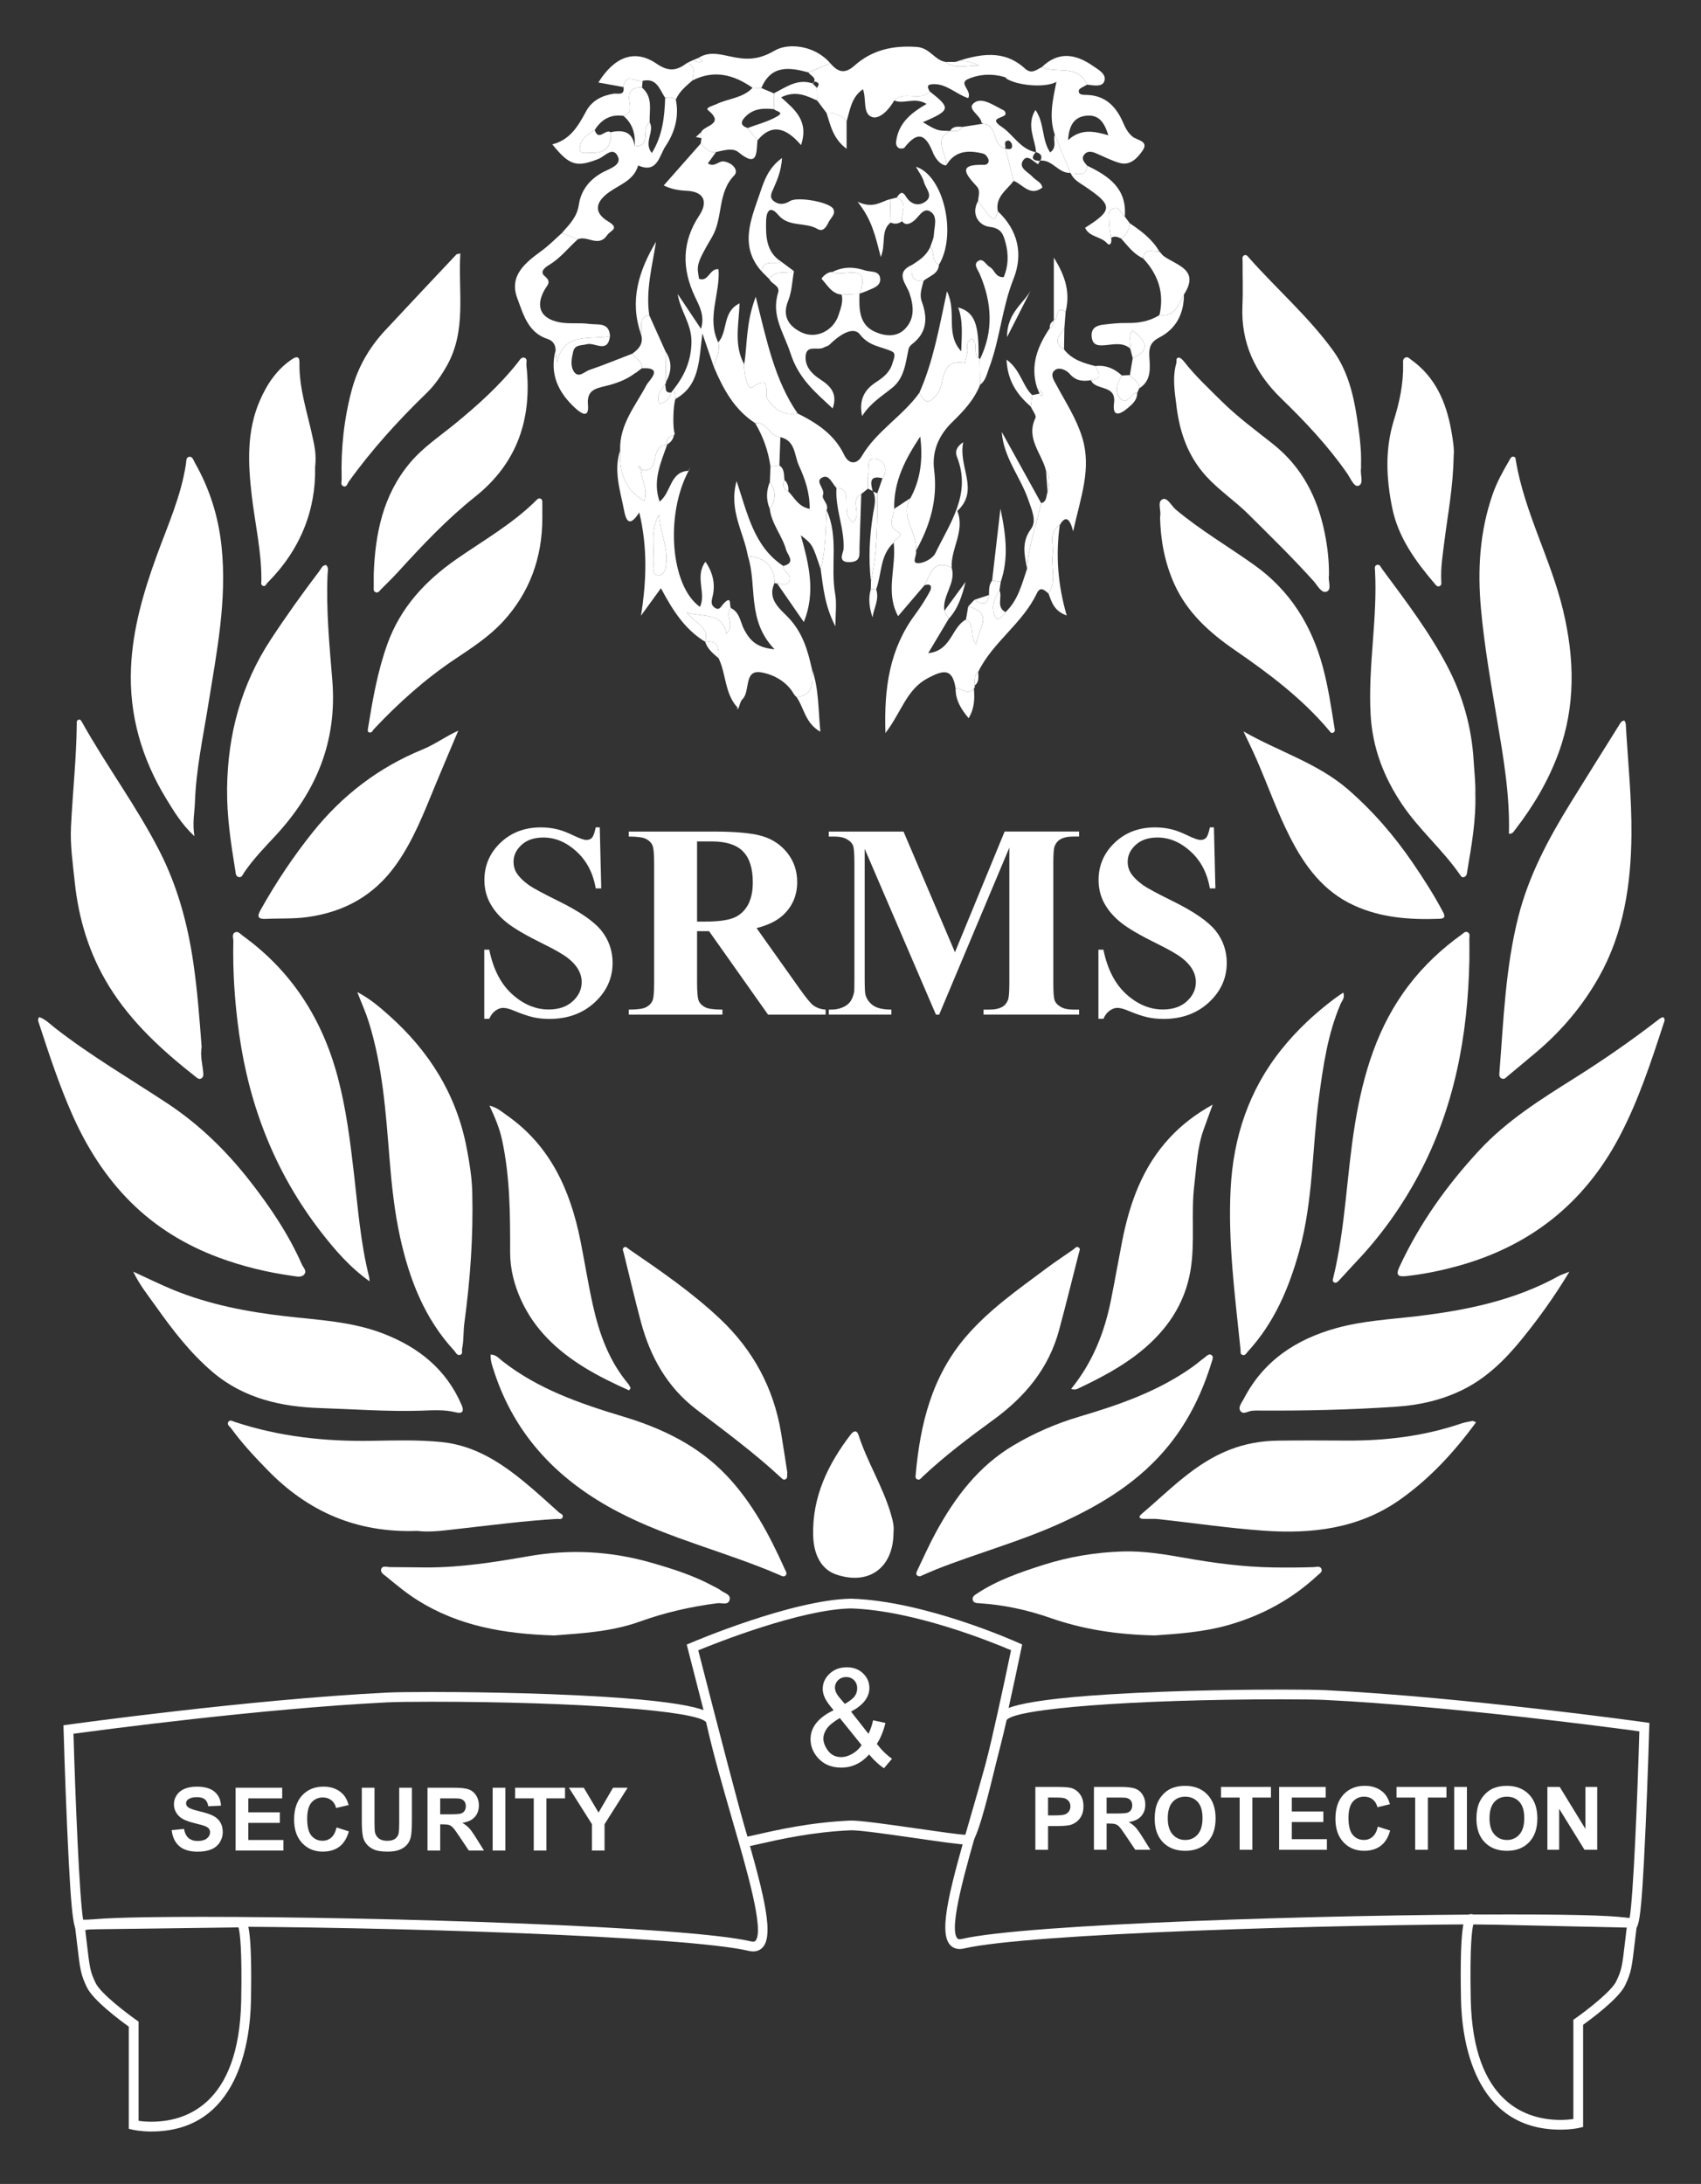 <svg xmlns="http://www.w3.org/2000/svg" xmlns:xlink="http://www.w3.org/1999/xlink" id="Layer_1" x="0px" y="0px" width="134px" height="172px" viewBox="0 0 134 172" xml:space="preserve"><rect x="0" y="0" width="134" height="172" fill="#333333" stroke="none"/><g>	<g id="_x34_DGY2z_1_">		<g>			<path fill="#FFFFFF" d="M131.033,80.112c0.174,0.178,0.077,0.327,0.031,0.47c-0.996,3.049-1.989,6.097-3.496,8.949    c-2.768,5.239-7.025,8.603-12.72,10.173c-1.34,0.37-2.7,0.648-4.085,0.798c-0.641,0.069-0.818-0.091-0.52-0.731    c1.589-3.414,3.736-6.428,6.297-9.185c2.162-2.327,4.804-3.984,7.45-5.648c2.272-1.428,4.476-2.95,6.599-4.589    C130.733,80.238,130.864,80.117,131.033,80.112z"></path>			<path fill="#FFFFFF" d="M3.093,80.1c0.488,0.176,0.855,0.556,1.256,0.87c2.807,2.188,5.881,3.977,8.843,5.933    c2.529,1.671,4.657,3.755,6.514,6.135c1.589,2.036,3.025,4.167,4.073,6.539c0.11,0.249,0.415,0.507,0.191,0.785    c-0.221,0.275-0.604,0.165-0.898,0.125c-2.009-0.277-3.974-0.752-5.876-1.461c-2.595-0.968-4.928-2.394-6.888-4.341    c-1.994-1.982-3.483-4.343-4.62-6.913c-1.034-2.336-1.829-4.761-2.622-7.187C3.019,80.441,2.932,80.294,3.093,80.1z"></path>			<path fill="#FFFFFF" d="M127.959,56.742c0.038,0.084,0.108,0.17,0.113,0.26c0.166,2.93,0.478,5.862,0.448,8.791    c-0.04,3.878-0.61,7.693-2.565,11.158c-1.279,2.268-2.932,4.225-4.917,5.904c-0.741,0.627-1.49,1.245-2.236,1.866    c-0.155,0.129-0.294,0.342-0.537,0.201c-0.192-0.111-0.156-0.325-0.142-0.502c0.324-4.095,0.47-8.211,1.487-12.224    c0.825-3.253,2.383-6.164,4.132-8.989c1.273-2.056,2.558-4.105,3.84-6.156C127.663,56.923,127.735,56.774,127.959,56.742z"></path>			<path fill="#FFFFFF" d="M15.884,82.455c-0.123,0.709,0.068,1.35,0.124,2.002c0.015,0.179,0.034,0.387-0.171,0.486    c-0.17,0.083-0.296-0.039-0.419-0.136c-2.616-2.054-5.063-4.276-6.828-7.136c-1.558-2.525-2.402-5.294-2.706-8.239    c-0.148-1.434-0.364-2.871-0.293-4.309c0.132-2.695,0.426-5.382,0.457-8.084c0.001-0.124-0.038-0.279,0.112-0.347    c0.164-0.075,0.231,0.06,0.295,0.174c1.937,3.466,4.326,6.66,6.132,10.205c1.398,2.744,2.19,5.673,2.637,8.708    C15.551,78.008,15.719,80.252,15.884,82.455z"></path>			<path fill="#FFFFFF" d="M72.475,124.146c-0.425-0.041-0.287-0.309-0.197-0.499c0.473-0.997,0.926-2.006,1.453-2.973    c1.502-2.757,3.351-5.209,6.116-6.849c1.638-0.971,3.369-1.721,5.188-2.259c3.161-0.936,6.256-2.009,8.967-3.958    c0.298-0.214,0.573-0.46,0.871-0.675c0.164-0.118,0.342-0.347,0.547-0.228c0.215,0.126,0.089,0.38,0.03,0.572    c-0.723,2.358-1.774,4.549-3.32,6.484c-2.308,2.888-5.358,4.741-8.674,6.239c-3.146,1.421-6.479,2.323-9.68,3.588    C73.337,123.761,72.908,123.959,72.475,124.146z"></path>			<path fill="#FFFFFF" d="M38.648,106.682c0.429-0.003,0.647,0.29,0.907,0.495c2.832,2.227,6.157,3.369,9.547,4.389    c3.061,0.92,5.893,2.28,8.132,4.635c2.039,2.144,3.399,4.726,4.6,7.399c0.068,0.151,0.22,0.348,0.024,0.502    c-0.139,0.109-0.307-0.001-0.445-0.061c-4.173-1.81-8.646-2.844-12.703-4.961c-4.671-2.437-8.108-5.946-9.776-11.033    C38.79,107.609,38.626,107.17,38.648,106.682z"></path>			<path fill="#FFFFFF" d="M115.754,75.579c-0.114,5.958-1.175,11.695-4.023,17.003c-1.336,2.49-2.97,4.773-4.922,6.824    c-0.453,0.475-0.883,0.971-1.336,1.447c-0.101,0.106-0.244,0.243-0.409,0.119c-0.125-0.093-0.058-0.241-0.027-0.367    c0.959-3.961,1.045-8.045,1.699-12.05c0.647-3.962,1.768-7.736,4.261-10.981c1.179-1.534,2.569-2.844,4.139-3.968    c0.139-0.1,0.279-0.287,0.484-0.185c0.209,0.104,0.128,0.325,0.131,0.498C115.76,74.472,115.754,75.026,115.754,75.579z"></path>			<path fill="#FFFFFF" d="M29.115,100.911c-1.542-1.092-2.718-2.453-3.823-3.878c-3.578-4.615-5.641-9.855-6.454-15.617    c-0.342-2.421-0.51-4.848-0.456-7.291c0.005-0.243-0.149-0.582,0.159-0.708c0.231-0.095,0.423,0.163,0.608,0.296    c3.841,2.784,6.235,6.544,7.45,11.091c0.671,2.513,0.991,5.082,1.288,7.662c0.312,2.7,0.518,5.421,1.183,8.072    C29.1,100.659,29.1,100.787,29.115,100.911z"></path>			<path fill="#FFFFFF" d="M118.869,65.662c0.082-3.081-0.449-6.092-0.956-9.102c-0.483-2.866-0.986-5.723-1.248-8.626    c-0.279-3.081-0.097-6.08,0.922-9.008c0.329-0.947,0.816-1.823,1.321-2.686c0.074-0.126,0.138-0.312,0.34-0.272    c0.167,0.033,0.147,0.201,0.167,0.321c0.695,4.104,2.767,7.772,3.725,11.795c0.902,3.786,0.992,7.528-0.368,11.234    c-0.805,2.195-1.984,4.175-3.407,6.017C119.249,65.484,119.136,65.702,118.869,65.662z"></path>			<path fill="#FFFFFF" d="M15.315,65.858c-1.024-0.967-1.612-1.956-2.206-2.927c-1.939-3.17-2.948-6.607-2.789-10.341    c0.131-3.05,0.979-5.945,2.013-8.793c0.869-2.393,1.936-4.721,2.317-7.271c0.028-0.187-0.003-0.492,0.225-0.544    c0.294-0.067,0.364,0.265,0.469,0.449c1.173,2.056,1.863,4.248,2.111,6.623c0.44,4.213-0.382,8.296-1.041,12.406    c-0.41,2.557-0.963,5.092-1.056,7.698C15.33,63.979,15.146,64.797,15.315,65.858z"></path>			<path fill="#FFFFFF" d="M10.496,100.15c1.145,0.524,2.123,1.012,3.13,1.425c2.837,1.162,5.815,1.736,8.85,2.085    c2.598,0.299,5.235,0.411,7.717,1.369c2.782,1.074,4.961,2.807,6.171,5.622c0.265,0.616-0.061,0.678-0.472,0.575    c-0.914-0.229-1.836-0.155-2.749-0.126c-2.631,0.082-5.255-0.12-7.879-0.203c-3.081-0.098-6.05-0.75-8.504-2.832    c-1.779-1.51-3.182-3.347-4.521-5.236C11.658,102.006,11.009,101.224,10.496,100.15z"></path>			<path fill="#FFFFFF" d="M123.632,100.154c-1.192,1.98-2.415,3.672-3.735,5.298c-1.338,1.649-2.831,3.12-4.769,4.05    c-1.601,0.769-3.303,1.158-5.082,1.28c-3.671,0.253-7.345,0.333-11.022,0.307c-0.131-0.001-0.263,0.007-0.394,0.017    c-0.32,0.024-0.718,0.358-0.934-0.016c-0.169-0.292,0.139-0.642,0.29-0.933c1.559-2.997,4.115-4.683,7.3-5.565    c2.06-0.57,4.184-0.681,6.287-0.929c3.907-0.461,7.715-1.235,11.205-3.16C122.977,100.394,123.201,100.329,123.632,100.154z"></path>			<path fill="#FFFFFF" d="M116.278,112.014c-1.732,2.362-3.639,4.429-5.981,6.084c-3.256,2.301-6.954,2.723-10.769,2.45    c-2.764-0.197-5.512-0.606-8.269-0.908c-0.391-0.043-0.79-0.005-1.184-0.019c-0.29-0.011-0.434-0.139-0.16-0.372    c2.198-1.861,4.19-4.004,6.965-5.078c1.215-0.471,2.474-0.694,3.766-0.712c1.817-0.025,3.634-0.014,5.451-0.005    c3.066,0.015,6.073-0.345,8.989-1.337c0.296-0.101,0.611-0.148,0.919-0.212C116.047,111.897,116.099,111.941,116.278,112.014z"></path>			<path fill="#FFFFFF" d="M32.871,120.567c-4.786,0.174-8.62-1.524-11.813-4.81c-1.01-1.039-1.998-2.09-2.846-3.264    c-0.108-0.149-0.381-0.301-0.212-0.528c0.13-0.173,0.345-0.031,0.513,0.025c3.506,1.16,7.11,1.544,10.79,1.482    c1.809-0.031,3.619-0.084,5.437,0.093c2.602,0.254,4.642,1.571,6.572,3.153c0.933,0.765,1.82,1.588,2.721,2.392    c0.122,0.109,0.388,0.158,0.281,0.405c-0.077,0.177-0.277,0.101-0.425,0.11c-2.537,0.142-5.053,0.481-7.576,0.759    C35.118,120.514,33.913,120.704,32.871,120.567z"></path>			<path fill="#FFFFFF" d="M105.821,78.17c0.145,0.431-0.107,0.644-0.214,0.896c-1.015,2.368-1.372,4.885-1.711,7.409    c-0.538,4.015-0.449,8.104-1.546,12.056c-0.813,2.929-1.969,5.65-4.051,7.914c-0.12,0.131-0.202,0.343-0.43,0.261    c-0.189-0.068-0.128-0.262-0.143-0.412c-0.429-4.197-0.995-8.388-0.783-12.621c0.205-4.09,1.433-7.821,4.028-11.05    c1.209-1.504,2.606-2.809,4.146-3.965C105.336,78.492,105.567,78.345,105.821,78.17z"></path>			<path fill="#FFFFFF" d="M28.144,78.128c1.031,0.548,1.759,1.183,2.472,1.815c3.183,2.82,5.344,6.255,6.149,10.474    c0.221,1.156,0.41,2.314,0.439,3.501c0.085,3.444-0.16,6.862-0.622,10.272c-0.091,0.669-0.038,1.361-0.178,2.032    c-0.035,0.168,0.081,0.411-0.153,0.481c-0.258,0.077-0.338-0.187-0.474-0.334c-2.342-2.535-3.531-5.628-4.257-8.925    c-0.45-2.045-0.668-4.125-0.836-6.217c-0.292-3.624-0.542-7.265-1.643-10.767C28.81,79.724,28.489,79.018,28.144,78.128z"></path>			<path fill="#FFFFFF" d="M116.223,62.477c0.062,2.126-0.299,4.112-0.632,6.1c-0.033,0.199-0.028,0.443-0.289,0.507    c-0.155,0.038-0.226-0.102-0.3-0.209c-1.363-1.969-3.213-3.536-4.549-5.525c-1.444-2.149-2.337-4.454-2.482-7.099    c-0.208-3.783,0.553-7.522,0.35-11.296c-0.009-0.172-0.069-0.414,0.165-0.472c0.221-0.054,0.287,0.186,0.391,0.327    c1.845,2.492,3.733,4.964,5.17,7.72c1.198,2.299,1.887,4.764,2.043,7.378C116.143,60.795,116.248,61.68,116.223,62.477z"></path>			<path fill="#FFFFFF" d="M25.688,44.498c0.228,0.214,0.128,0.495,0.117,0.736c-0.122,2.788,0.146,5.568,0.372,8.33    c0.397,4.856-1.28,8.817-4.511,12.29c-0.855,0.919-1.736,1.829-2.446,2.878c-0.098,0.144-0.157,0.378-0.382,0.348    c-0.271-0.035-0.265-0.295-0.297-0.493c-0.349-2.146-0.677-4.288-0.652-6.479c0.047-4.254,1.106-8.186,3.452-11.758    c1.213-1.847,2.499-3.641,3.835-5.4C25.305,44.78,25.385,44.511,25.688,44.498z"></path>			<path fill="#FFFFFF" d="M43.654,128.801c-3.934-0.121-7.519-0.741-10.743-2.764c-0.872-0.547-1.662-1.197-2.45-1.851    c-0.19-0.158-0.52-0.325-0.433-0.603c0.1-0.32,0.459-0.164,0.7-0.164c0.936-0.001,1.872,0.023,2.807,0.027    c2.747,0.011,5.434-0.419,8.116-0.887c3.232-0.564,6.409-0.406,9.557,0.486c1.723,0.488,3.427,1.027,5.009,1.887    c0.185,0.1,0.385,0.182,0.547,0.311c0.274,0.218,0.81,0.31,0.716,0.737c-0.105,0.477-0.617,0.239-0.955,0.282    c-2.092,0.263-4.143,0.733-6.119,1.445C48.143,128.52,45.794,128.633,43.654,128.801z"></path>			<path fill="#FFFFFF" d="M90.972,128.799c-3.012-0.063-5.664-0.481-8.242-1.381c-1.814-0.634-3.685-1.035-5.61-1.155    c-0.213-0.013-0.45-0.021-0.495-0.285c-0.043-0.25,0.174-0.365,0.347-0.479c1.597-1.058,3.387-1.666,5.194-2.246    c2.039-0.654,4.14-0.997,6.259-1.066c1.613-0.052,3.234,0.208,4.835,0.492c2.323,0.412,4.651,0.727,7.022,0.765    c1.07,0.017,2.135,0.012,3.203-0.024c0.216-0.007,0.527-0.129,0.624,0.169c0.073,0.224-0.184,0.359-0.331,0.496    c-2.003,1.861-4.34,3.127-6.959,3.882C94.814,128.544,92.747,128.676,90.972,128.799z"></path>			<path fill="#FFFFFF" d="M97.958,57.603c2.772,1.591,5.838,2.49,8.238,4.573c1.96,1.701,3.633,3.642,5.094,5.775    c0.847,1.237,1.655,2.499,2.36,3.823c0.152,0.286,0.275,0.566-0.233,0.585c-2.33,0.087-4.622-0.067-6.782-1.065    c-2.4-1.108-3.86-3.103-5.014-5.366c-1.015-1.991-1.752-4.105-2.645-6.15C98.656,59.045,98.299,58.328,97.958,57.603z"></path>			<path fill="#FFFFFF" d="M36.102,57.544c-0.611,1.45-1.22,2.862-1.806,4.285c-0.89,2.159-1.723,4.344-3.098,6.274    c-1.724,2.42-4.057,3.714-6.97,4.121c-1.105,0.154-2.201,0.092-3.3,0.144c-0.611,0.029-0.689-0.187-0.41-0.686    c1.209-2.16,2.575-4.215,4.124-6.147c2.332-2.908,5.2-5.104,8.659-6.516C34.269,58.623,35.11,57.988,36.102,57.544z"></path>			<path fill="#FFFFFF" d="M91.386,40.709c0.122-0.479-0.254-1.181,0.193-1.389c0.383-0.178,0.693,0.516,1.044,0.81    c1.941,1.628,4.131,2.903,6.186,4.369c2.806,2.002,4.509,4.729,5.395,8.011c0.425,1.572,0.661,3.182,0.92,4.786    c0.025,0.154,0.084,0.325-0.107,0.41c-0.159,0.071-0.23-0.074-0.312-0.171c-2.121-2.522-4.725-4.477-7.418-6.33    c-1.992-1.371-3.76-2.946-4.782-5.221C91.748,44.299,91.425,42.538,91.386,40.709z"></path>			<path fill="#FFFFFF" d="M42.724,40.777c0.001,3.126-0.99,5.894-3.116,8.192c-1.091,1.179-2.452,2.062-3.783,2.952    c-2.354,1.573-4.436,3.449-6.371,5.502c-0.102,0.108-0.148,0.309-0.346,0.265c-0.176-0.039-0.139-0.201-0.119-0.324    c0.366-2.252,0.752-4.494,1.532-6.657c1.036-2.873,2.991-4.967,5.435-6.669c2.133-1.485,4.413-2.771,6.275-4.623    c0.092-0.092,0.194-0.203,0.336-0.149c0.188,0.071,0.152,0.254,0.154,0.407C42.727,40.04,42.724,40.409,42.724,40.777z"></path>			<path fill="#FFFFFF" d="M84.379,109.388c1.702-2.099,2.627-4.45,3.135-6.976c0.31-1.541,0.58-3.09,0.881-4.632    c0.593-3.036,1.614-5.888,3.768-8.195c0.922-0.988,1.993-1.823,3.37-2.591c-0.29,0.797-0.514,1.397-0.727,2.001    c-0.496,1.401-0.545,2.873-0.722,4.33c-0.273,2.249,0.076,4.523-0.305,6.757c-0.449,2.639-1.874,4.697-3.928,6.361    c-1.483,1.202-3.159,2.075-4.871,2.889C84.838,109.399,84.705,109.48,84.379,109.388z"></path>			<path fill="#FFFFFF" d="M49.552,109.501c-1.205-0.545-2.4-1.116-3.53-1.815c-2.12-1.31-3.892-2.96-4.954-5.264    c-0.555-1.204-0.883-2.471-0.881-3.809c0.005-2.966-0.006-5.933-0.639-8.851c-0.193-0.89-0.541-1.735-0.992-2.692    c0.625,0.161,0.989,0.5,1.378,0.772c3.433,2.402,4.996,5.909,5.79,9.86c0.34,1.696,0.607,3.407,0.983,5.094    c0.501,2.25,1.275,4.393,2.788,6.196c0.079,0.094,0.124,0.217,0.186,0.327C49.638,109.379,49.595,109.44,49.552,109.501z"></path>			<path fill="#FFFFFF" d="M62.022,115.969c-0.041,0.231,0.061,0.452-0.169,0.545c-0.142,0.057-0.241-0.06-0.337-0.149    c-2.084-1.933-4.369-3.62-6.626-5.336c-2.335-1.777-3.659-4.162-4.401-6.921c-0.484-1.801-0.904-3.62-1.353-5.43    c-0.037-0.148-0.146-0.322,0.015-0.434c0.164-0.115,0.278,0.057,0.404,0.143c2.497,1.707,4.997,3.427,7.196,5.506    c2.572,2.432,4.2,5.428,4.78,8.953C61.707,113.905,61.866,114.966,62.022,115.969z"></path>			<path fill="#FFFFFF" d="M72.133,116.166c0.356-4.049,1.288-7.762,3.941-10.872c1.832-2.147,4.12-3.731,6.348-5.397    c0.695-0.52,1.422-0.996,2.133-1.494c0.124-0.087,0.227-0.265,0.401-0.169c0.185,0.102,0.079,0.275,0.042,0.421    c-0.521,2.036-1.02,4.078-1.569,6.107c-0.813,3.005-2.674,5.236-5.159,7.046c-1.93,1.406-3.842,2.847-5.588,4.487    c-0.126,0.119-0.241,0.325-0.458,0.193C72.067,116.391,72.139,116.201,72.133,116.166z"></path>			<path fill="#FFFFFF" d="M104.691,45.32c-0.085,0.4,0.235,1.089-0.158,1.264c-0.427,0.189-0.738-0.47-1.034-0.8    c-1.653-1.843-3.426-3.567-5.18-5.31c-1.042-1.035-2.276-1.85-3.278-2.944c-1.456-1.588-2.112-3.484-2.363-5.557    c-0.135-1.114-0.332-2.238-0.014-3.36c0.047-0.164-0.059-0.435,0.183-0.45c0.136-0.008,0.316,0.171,0.423,0.308    c0.894,1.139,1.947,2.123,2.974,3.138c1.257,1.243,2.68,2.281,4.055,3.375c2.283,1.816,3.501,4.219,4.061,7.005    C104.576,43.064,104.706,44.161,104.691,45.32z"></path>			<path fill="#FFFFFF" d="M29.44,45.248c0.113-3.212,0.724-6.26,2.87-8.81c1.025-1.218,2.351-2.091,3.566-3.088    c1.769-1.452,3.463-2.973,4.891-4.771c0.142-0.179,0.284-0.471,0.525-0.413c0.295,0.072,0.153,0.404,0.177,0.62    c0.465,4.154-0.69,7.669-4.044,10.338c-2.208,1.757-4.138,3.804-6.035,5.884c-0.443,0.486-0.913,0.947-1.38,1.411    c-0.12,0.12-0.229,0.332-0.453,0.207c-0.166-0.093-0.111-0.279-0.115-0.43C29.436,45.88,29.44,45.564,29.44,45.248z"></path>			<path fill="#FFFFFF" d="M36.264,19.959c-0.183,3.031,0.519,6.068-1.072,8.864c-0.446,0.785-0.956,1.523-1.594,2.14    c-2.234,2.16-4.313,4.45-6.128,6.976c-0.109,0.151-0.16,0.466-0.431,0.35c-0.231-0.099-0.119-0.376-0.124-0.574    c-0.067-2.373,0.183-4.714,0.796-7.008c0.477-1.786,1.379-3.345,2.636-4.694c1.861-1.999,3.736-3.986,5.608-5.975    C35.983,20.007,36.048,20.012,36.264,19.959z"></path>			<path fill="#FFFFFF" d="M107.218,36.582c0,0.171,0.011,0.252-0.002,0.329c-0.078,0.469,0.255,1.181-0.203,1.349    c-0.342,0.125-0.63-0.605-0.891-0.981c-1.507-2.169-3.308-4.075-5.198-5.906c-2.065-2.001-3.182-4.391-3.048-7.319    c0.053-1.155,0.007-2.315,0.013-3.473c0.001-0.172-0.074-0.404,0.151-0.483c0.17-0.059,0.278,0.118,0.377,0.231    c2.176,2.455,4.678,4.623,6.607,7.29c1.108,1.532,1.581,3.368,1.865,5.225C107.082,34.11,107.261,35.385,107.218,36.582z"></path>			<path fill="#FFFFFF" d="M114.516,35.885c-0.04,2.49-0.462,4.601-0.728,6.729c-0.13,1.04-0.301,2.075-0.25,3.129    c0.007,0.149,0.051,0.336-0.132,0.418c-0.185,0.083-0.283-0.071-0.384-0.19c-1.511-1.775-2.876-3.639-3.351-5.985    c-0.467-2.308-0.579-4.602,0.141-6.912c0.442-1.42,0.755-2.894,0.721-4.408c-0.004-0.179-0.041-0.387,0.157-0.495    c0.207-0.113,0.335,0.06,0.481,0.164c1.904,1.359,2.748,3.33,3.149,5.536C114.46,34.642,114.578,35.427,114.516,35.885z"></path>			<path fill="#FFFFFF" d="M24.823,36.78c0.074,3.401-1.172,6.535-3.761,9.124c-0.103,0.103-0.152,0.318-0.354,0.232    c-0.184-0.078-0.119-0.273-0.117-0.42c0.02-2.268-0.503-4.473-0.762-6.708c-0.292-2.522-0.406-5.04,0.633-7.441    c0.559-1.291,1.321-2.451,2.523-3.263c0.362-0.245,0.615-0.26,0.605,0.245c-0.041,2.029,0.617,3.929,1.034,5.875    C24.772,35.112,24.939,35.81,24.823,36.78z"></path>			<path fill="#FFFFFF" d="M70.388,120.675c0,2.816-1.962,4.214-4.545,3.315c-1.098-0.382-1.744-1.485-1.784-3.059    c-0.079-3.041,1.155-5.596,2.947-7.943c0.222-0.291,0.486-0.403,0.627,0.034c0.68,2.102,1.876,3.99,2.516,6.107    C70.307,119.655,70.455,120.189,70.388,120.675z"></path>		</g>	</g>	<g>		<path fill="#FFFFFF" d="M47.248,65.161l0.117,4.805H46.93c-0.206-1.205-0.711-2.174-1.515-2.907c-0.804-0.734-1.674-1.1-2.61-1.1   c-0.723,0-1.295,0.193-1.717,0.579c-0.422,0.386-0.633,0.831-0.633,1.334c0,0.319,0.074,0.602,0.223,0.85   c0.206,0.333,0.535,0.663,0.989,0.989c0.333,0.234,1.102,0.648,2.307,1.244c1.687,0.829,2.824,1.613,3.412,2.35   c0.581,0.737,0.872,1.58,0.872,2.53c0,1.205-0.47,2.242-1.409,3.11c-0.939,0.868-2.131,1.302-3.577,1.302   c-0.454,0-0.882-0.046-1.286-0.138c-0.404-0.092-0.911-0.266-1.52-0.521c-0.34-0.142-0.62-0.212-0.84-0.212   c-0.184,0-0.379,0.071-0.585,0.212c-0.206,0.142-0.372,0.358-0.5,0.648h-0.393v-5.443h0.393c0.312,1.531,0.912,2.699,1.802,3.503   s1.848,1.207,2.876,1.207c0.794,0,1.426-0.216,1.898-0.648c0.471-0.432,0.707-0.936,0.707-1.51c0-0.34-0.09-0.67-0.271-0.989   c-0.181-0.319-0.455-0.622-0.824-0.909c-0.369-0.287-1.021-0.661-1.956-1.122c-1.311-0.645-2.254-1.194-2.828-1.648   c-0.574-0.453-1.015-0.96-1.324-1.52c-0.308-0.56-0.462-1.176-0.462-1.85c0-1.148,0.422-2.126,1.265-2.934   c0.843-0.808,1.906-1.212,3.189-1.212c0.468,0,0.921,0.057,1.361,0.17c0.333,0.085,0.739,0.243,1.217,0.473   c0.478,0.23,0.813,0.346,1.005,0.346c0.184,0,0.329-0.057,0.436-0.17c0.106-0.113,0.206-0.386,0.298-0.819H47.248z"></path>		<path fill="#FFFFFF" d="M54.913,73.336v4.04c0,0.78,0.048,1.27,0.143,1.472c0.096,0.202,0.264,0.363,0.505,0.484   c0.241,0.121,0.691,0.181,1.35,0.181v0.393h-7.378v-0.393c0.666,0,1.118-0.062,1.355-0.186c0.237-0.124,0.404-0.285,0.5-0.484   c0.096-0.198,0.143-0.687,0.143-1.467v-9.355c0-0.78-0.048-1.27-0.143-1.472c-0.096-0.202-0.264-0.363-0.505-0.484   c-0.241-0.12-0.691-0.181-1.35-0.181v-0.393h6.698c1.743,0,3.019,0.121,3.827,0.362c0.808,0.241,1.467,0.686,1.977,1.334   c0.51,0.648,0.765,1.409,0.765,2.28c0,1.063-0.383,1.942-1.148,2.636c-0.489,0.44-1.173,0.769-2.052,0.989l3.466,4.88   c0.453,0.631,0.776,1.024,0.967,1.18c0.29,0.22,0.627,0.34,1.01,0.361v0.393h-4.539l-4.646-6.57H54.913z M54.913,66.266v6.315   h0.606c0.985,0,1.722-0.09,2.211-0.271c0.489-0.181,0.873-0.507,1.153-0.978c0.28-0.471,0.42-1.086,0.42-1.845   c0-1.098-0.257-1.91-0.771-2.434c-0.514-0.524-1.341-0.787-2.482-0.787H54.913z"></path>		<path fill="#FFFFFF" d="M75.229,74.994l3.912-9.504h5.868v0.393h-0.468c-0.425,0-0.765,0.074-1.021,0.223   c-0.177,0.099-0.319,0.266-0.425,0.5c-0.079,0.17-0.117,0.613-0.117,1.329v9.504c0,0.737,0.038,1.198,0.117,1.382   c0.077,0.184,0.237,0.345,0.478,0.484s0.563,0.207,0.968,0.207h0.468v0.393h-7.527v-0.393h0.468c0.425,0,0.765-0.074,1.021-0.223   c0.177-0.099,0.319-0.269,0.425-0.51c0.078-0.17,0.117-0.617,0.117-1.34V66.756l-5.528,13.15H73.73l-5.613-13.055v10.152   c0,0.709,0.018,1.145,0.053,1.308c0.092,0.354,0.292,0.643,0.601,0.866c0.308,0.223,0.792,0.335,1.451,0.335v0.393h-4.933v-0.393   h0.149c0.319,0.007,0.617-0.044,0.893-0.154c0.276-0.11,0.485-0.257,0.627-0.441c0.142-0.184,0.251-0.443,0.329-0.776   c0.014-0.078,0.021-0.439,0.021-1.084v-9.121c0-0.73-0.039-1.185-0.117-1.366c-0.078-0.181-0.238-0.34-0.478-0.478   c-0.241-0.138-0.564-0.207-0.967-0.207h-0.457v-0.393h5.889L75.229,74.994z"></path>		<path fill="#FFFFFF" d="M95.629,65.161l0.117,4.805H95.31c-0.206-1.205-0.71-2.174-1.515-2.907c-0.804-0.734-1.674-1.1-2.61-1.1   c-0.723,0-1.295,0.193-1.717,0.579c-0.422,0.386-0.633,0.831-0.633,1.334c0,0.319,0.075,0.602,0.224,0.85   c0.205,0.333,0.535,0.663,0.989,0.989c0.333,0.234,1.102,0.648,2.307,1.244c1.687,0.829,2.824,1.613,3.413,2.35   c0.581,0.737,0.872,1.58,0.872,2.53c0,1.205-0.47,2.242-1.408,3.11c-0.939,0.868-2.131,1.302-3.577,1.302   c-0.454,0-0.882-0.046-1.286-0.138c-0.404-0.092-0.911-0.266-1.52-0.521c-0.34-0.142-0.62-0.212-0.84-0.212   c-0.184,0-0.379,0.071-0.585,0.212c-0.206,0.142-0.372,0.358-0.5,0.648h-0.393v-5.443h0.393c0.312,1.531,0.913,2.699,1.802,3.503   c0.889,0.804,1.848,1.207,2.876,1.207c0.794,0,1.426-0.216,1.898-0.648c0.471-0.432,0.707-0.936,0.707-1.51   c0-0.34-0.09-0.67-0.271-0.989c-0.181-0.319-0.456-0.622-0.824-0.909c-0.369-0.287-1.021-0.661-1.956-1.122   c-1.312-0.645-2.254-1.194-2.828-1.648c-0.574-0.453-1.015-0.96-1.324-1.52c-0.308-0.56-0.462-1.176-0.462-1.85   c0-1.148,0.422-2.126,1.265-2.934c0.843-0.808,1.906-1.212,3.189-1.212c0.468,0,0.922,0.057,1.361,0.17   c0.333,0.085,0.739,0.243,1.217,0.473c0.478,0.23,0.813,0.346,1.005,0.346c0.184,0,0.329-0.057,0.436-0.17   c0.106-0.113,0.205-0.386,0.297-0.819H95.629z"></path>	</g>	<g>		<g>			<path fill="#FFFFFF" d="M81.562,145.679v-4.948h1.603c0.608,0,1.004,0.025,1.188,0.074c0.284,0.074,0.521,0.236,0.712,0.485    s0.287,0.57,0.287,0.964c0,0.304-0.055,0.559-0.165,0.766s-0.25,0.37-0.42,0.488c-0.17,0.119-0.343,0.197-0.518,0.235    c-0.239,0.047-0.584,0.071-1.036,0.071h-0.651v1.867H81.562z M82.562,141.567v1.404h0.547c0.394,0,0.657-0.026,0.79-0.078    c0.133-0.052,0.237-0.133,0.312-0.243s0.113-0.239,0.113-0.385c0-0.18-0.053-0.329-0.159-0.446    c-0.106-0.117-0.24-0.19-0.402-0.219c-0.119-0.023-0.359-0.034-0.719-0.034H82.562z"></path>			<path fill="#FFFFFF" d="M86.177,145.679v-4.948h2.103c0.529,0,0.913,0.045,1.153,0.134c0.24,0.089,0.431,0.247,0.575,0.474    s0.216,0.487,0.216,0.78c0,0.371-0.109,0.678-0.327,0.92c-0.218,0.242-0.545,0.394-0.979,0.457    c0.216,0.126,0.395,0.264,0.535,0.415c0.141,0.151,0.33,0.419,0.569,0.803l0.604,0.965h-1.195l-0.722-1.077    c-0.257-0.385-0.432-0.627-0.527-0.727c-0.095-0.1-0.195-0.169-0.3-0.206c-0.106-0.037-0.273-0.056-0.503-0.056h-0.203v2.066    H86.177z M87.176,142.823h0.739c0.479,0,0.779-0.02,0.898-0.061c0.119-0.041,0.213-0.11,0.28-0.209    c0.068-0.099,0.101-0.223,0.101-0.371c0-0.167-0.044-0.301-0.133-0.404c-0.089-0.102-0.215-0.167-0.377-0.194    c-0.081-0.011-0.324-0.017-0.729-0.017h-0.78V142.823z"></path>			<path fill="#FFFFFF" d="M90.963,143.235c0-0.504,0.075-0.927,0.226-1.269c0.113-0.252,0.266-0.478,0.461-0.678    c0.195-0.2,0.408-0.349,0.639-0.446c0.308-0.131,0.664-0.196,1.067-0.196c0.729,0,1.313,0.226,1.75,0.678    c0.438,0.452,0.656,1.081,0.656,1.887c0,0.799-0.217,1.424-0.651,1.875c-0.434,0.452-1.015,0.677-1.742,0.677    c-0.736,0-1.321-0.225-1.755-0.673C91.18,144.641,90.963,144.022,90.963,143.235z M91.993,143.201    c0,0.56,0.129,0.985,0.388,1.274s0.587,0.434,0.986,0.434c0.398,0,0.725-0.143,0.981-0.431c0.255-0.287,0.383-0.717,0.383-1.291    c0-0.567-0.124-0.99-0.373-1.269c-0.249-0.279-0.579-0.419-0.991-0.419c-0.412,0-0.744,0.141-0.996,0.424    C92.119,142.206,91.993,142.632,91.993,143.201z"></path>			<path fill="#FFFFFF" d="M97.657,145.679v-4.111h-1.468v-0.837h3.932v0.837h-1.465v4.111H97.657z"></path>			<path fill="#FFFFFF" d="M100.766,145.679v-4.948h3.669v0.837h-2.67v1.097h2.484v0.834h-2.484v1.347h2.765v0.834H100.766z"></path>			<path fill="#FFFFFF" d="M108.543,143.859l0.969,0.307c-0.149,0.54-0.395,0.941-0.741,1.203c-0.345,0.263-0.784,0.393-1.315,0.393    c-0.657,0-1.197-0.225-1.62-0.673c-0.423-0.449-0.635-1.063-0.635-1.842c0-0.824,0.213-1.463,0.638-1.919    c0.425-0.456,0.985-0.684,1.678-0.684c0.605,0,1.097,0.179,1.475,0.537c0.225,0.212,0.394,0.515,0.506,0.911l-0.989,0.236    c-0.059-0.257-0.18-0.459-0.366-0.608c-0.186-0.149-0.411-0.223-0.677-0.223c-0.367,0-0.664,0.132-0.893,0.395    c-0.228,0.263-0.343,0.69-0.343,1.279c0,0.626,0.113,1.071,0.338,1.337c0.225,0.266,0.518,0.398,0.878,0.398    c0.266,0,0.494-0.084,0.685-0.253C108.322,144.487,108.459,144.222,108.543,143.859z"></path>			<path fill="#FFFFFF" d="M111.483,145.679v-4.111h-1.468v-0.837h3.932v0.837h-1.465v4.111H111.483z"></path>			<path fill="#FFFFFF" d="M114.561,145.679v-4.948h0.999v4.948H114.561z"></path>			<path fill="#FFFFFF" d="M116.31,143.235c0-0.504,0.075-0.927,0.226-1.269c0.113-0.252,0.266-0.478,0.461-0.678    c0.195-0.2,0.408-0.349,0.639-0.446c0.308-0.131,0.664-0.196,1.067-0.196c0.729,0,1.313,0.226,1.75,0.678    c0.438,0.452,0.656,1.081,0.656,1.887c0,0.799-0.217,1.424-0.651,1.875c-0.434,0.452-1.015,0.677-1.742,0.677    c-0.736,0-1.321-0.225-1.755-0.673C116.527,144.641,116.31,144.022,116.31,143.235z M117.339,143.201    c0,0.56,0.129,0.985,0.388,1.274c0.259,0.289,0.587,0.434,0.986,0.434s0.725-0.143,0.981-0.431    c0.255-0.287,0.383-0.717,0.383-1.291c0-0.567-0.124-0.99-0.373-1.269s-0.579-0.419-0.991-0.419    c-0.412,0-0.744,0.141-0.996,0.424C117.465,142.206,117.339,142.632,117.339,143.201z"></path>			<path fill="#FFFFFF" d="M121.899,145.679v-4.948h0.972l2.025,3.305v-3.305h0.928v4.948h-1.003l-1.995-3.227v3.227H121.899z"></path>		</g>		<g>			<path fill="#FFFFFF" d="M13.524,144.132l0.972-0.095c0.059,0.326,0.177,0.566,0.356,0.719c0.179,0.153,0.42,0.23,0.724,0.23    c0.322,0,0.564-0.068,0.727-0.204c0.163-0.136,0.245-0.296,0.245-0.478c0-0.117-0.034-0.216-0.103-0.299    c-0.069-0.082-0.188-0.154-0.359-0.215c-0.117-0.041-0.384-0.113-0.8-0.216c-0.536-0.133-0.911-0.296-1.127-0.489    c-0.304-0.272-0.456-0.604-0.456-0.996c0-0.252,0.071-0.488,0.214-0.707c0.143-0.219,0.349-0.386,0.618-0.501    c0.269-0.115,0.594-0.172,0.974-0.172c0.621,0,1.089,0.136,1.403,0.408c0.314,0.272,0.479,0.636,0.495,1.09l-0.999,0.044    c-0.043-0.254-0.134-0.437-0.275-0.548c-0.141-0.112-0.352-0.167-0.633-0.167c-0.29,0-0.518,0.06-0.682,0.179    c-0.106,0.077-0.159,0.179-0.159,0.307c0,0.117,0.05,0.217,0.149,0.3c0.126,0.106,0.432,0.216,0.918,0.331    c0.486,0.115,0.846,0.234,1.078,0.356c0.233,0.123,0.415,0.29,0.547,0.503c0.132,0.212,0.197,0.475,0.197,0.788    c0,0.284-0.079,0.549-0.236,0.797c-0.158,0.248-0.38,0.432-0.668,0.552c-0.288,0.12-0.647,0.181-1.077,0.181    c-0.626,0-1.106-0.144-1.441-0.434C13.789,145.107,13.589,144.686,13.524,144.132z"></path>			<path fill="#FFFFFF" d="M18.561,145.742v-4.948h3.669v0.837h-2.67v1.097h2.484v0.834H19.56v1.347h2.765v0.834H18.561z"></path>			<path fill="#FFFFFF" d="M26.511,143.923l0.969,0.307c-0.149,0.54-0.395,0.941-0.741,1.203c-0.345,0.263-0.784,0.393-1.315,0.393    c-0.657,0-1.197-0.225-1.62-0.673c-0.423-0.449-0.635-1.063-0.635-1.842c0-0.824,0.213-1.463,0.638-1.919    c0.425-0.456,0.985-0.684,1.678-0.684c0.605,0,1.097,0.179,1.475,0.537c0.225,0.212,0.394,0.515,0.506,0.911l-0.989,0.236    c-0.059-0.257-0.181-0.459-0.366-0.608c-0.186-0.149-0.411-0.223-0.677-0.223c-0.367,0-0.664,0.132-0.893,0.395    s-0.343,0.69-0.343,1.279c0,0.626,0.113,1.071,0.338,1.337c0.225,0.266,0.518,0.398,0.878,0.398c0.266,0,0.494-0.084,0.685-0.253    C26.29,144.551,26.427,144.285,26.511,143.923z"></path>			<path fill="#FFFFFF" d="M28.503,140.794h0.999v2.68c0,0.425,0.012,0.701,0.037,0.827c0.043,0.203,0.145,0.365,0.305,0.488    c0.161,0.123,0.381,0.184,0.66,0.184c0.284,0,0.497-0.058,0.641-0.174c0.144-0.116,0.231-0.258,0.26-0.427    c0.029-0.169,0.044-0.449,0.044-0.84v-2.738h0.999v2.599c0,0.594-0.027,1.014-0.081,1.259c-0.054,0.245-0.154,0.452-0.299,0.621    c-0.145,0.169-0.339,0.303-0.582,0.403c-0.243,0.1-0.56,0.15-0.952,0.15c-0.473,0-0.831-0.055-1.075-0.164    c-0.244-0.109-0.437-0.251-0.579-0.425c-0.142-0.174-0.235-0.357-0.28-0.548c-0.065-0.284-0.098-0.702-0.098-1.256V140.794z"></path>			<path fill="#FFFFFF" d="M33.678,145.742v-4.948h2.103c0.529,0,0.913,0.045,1.153,0.134c0.24,0.089,0.431,0.247,0.576,0.474    s0.216,0.487,0.216,0.78c0,0.371-0.109,0.678-0.327,0.92s-0.545,0.394-0.979,0.457c0.216,0.126,0.394,0.264,0.535,0.415    c0.141,0.151,0.33,0.419,0.569,0.803l0.604,0.965h-1.195l-0.722-1.077c-0.257-0.385-0.432-0.627-0.527-0.727    s-0.195-0.169-0.3-0.206c-0.106-0.037-0.273-0.055-0.503-0.055h-0.203v2.066H33.678z M34.677,142.887h0.739    c0.479,0,0.779-0.02,0.898-0.061c0.119-0.04,0.213-0.11,0.28-0.209c0.068-0.099,0.101-0.223,0.101-0.371    c0-0.167-0.044-0.301-0.133-0.404c-0.089-0.102-0.214-0.167-0.376-0.194c-0.081-0.011-0.324-0.017-0.729-0.017h-0.78V142.887z"></path>			<path fill="#FFFFFF" d="M38.81,145.742v-4.948h0.999v4.948H38.81z"></path>			<path fill="#FFFFFF" d="M42.047,145.742v-4.111h-1.468v-0.837h3.932v0.837h-1.465v4.111H42.047z"></path>			<path fill="#FFFFFF" d="M46.629,145.742v-2.083l-1.813-2.866h1.171l1.165,1.958l1.141-1.958h1.151l-1.819,2.873v2.076H46.629z"></path>		</g>		<g>			<path fill="#FFFFFF" d="M68.465,138.177c-0.309,0.344-0.646,0.602-1.011,0.774c-0.365,0.172-0.759,0.258-1.183,0.258    c-0.782,0-1.402-0.264-1.861-0.792c-0.372-0.431-0.558-0.912-0.558-1.444c0-0.473,0.152-0.899,0.456-1.28    c0.304-0.381,0.759-0.715,1.363-1.004c-0.344-0.396-0.573-0.717-0.688-0.964c-0.115-0.247-0.172-0.485-0.172-0.714    c0-0.459,0.18-0.857,0.54-1.196c0.36-0.339,0.812-0.508,1.358-0.508c0.521,0,0.948,0.16,1.28,0.48    c0.332,0.32,0.498,0.704,0.498,1.152c0,0.726-0.481,1.347-1.444,1.861l1.371,1.746c0.156-0.306,0.278-0.66,0.365-1.063    l0.975,0.209c-0.167,0.667-0.393,1.216-0.678,1.647c0.351,0.466,0.749,0.857,1.194,1.173l-0.631,0.746    C69.259,139.012,68.868,138.653,68.465,138.177z M67.876,137.437l-1.72-2.132c-0.507,0.302-0.85,0.583-1.027,0.842    c-0.177,0.259-0.266,0.515-0.266,0.769c0,0.309,0.123,0.631,0.37,0.964c0.247,0.334,0.596,0.501,1.048,0.501    c0.281,0,0.573-0.088,0.873-0.263S67.695,137.714,67.876,137.437z M66.557,134.194c0.407-0.24,0.67-0.45,0.79-0.631    c0.12-0.181,0.18-0.38,0.18-0.599c0-0.261-0.083-0.474-0.248-0.639s-0.371-0.248-0.618-0.248c-0.254,0-0.465,0.082-0.633,0.245    c-0.169,0.164-0.253,0.363-0.253,0.6c0,0.118,0.03,0.242,0.091,0.372c0.061,0.131,0.152,0.269,0.274,0.414L66.557,134.194z"></path>		</g>	</g>	<g>		<path fill="#FFFFFF" d="M65.897,38.431c-0.334-0.329-0.566-1.054-1.063-0.852c-0.743,0.303,0.198,0.883-0.005,1.413   c-0.125,0.326,0.497,0.704,0.288,1.194c-0.082,1.555-0.059,3.12-0.466,4.642c-0.648-1.959-0.648-1.959-1.566-2.67   c0.669,2.368,1.167,4.522,0.239,6.833c-0.758-1.094-1.436-2.075-2.115-3.056c0.311,0.029,0.67,0.257,0.912-0.083   c0.416-0.584-0.466-0.788-0.416-1.279c1.018-0.253,0.342-0.845,0.223-1.274c-0.31-1.12-1.149-2.035-1.289-3.228   c0.509-0.704,0.511-1.41,0.008-2.118c0.015-0.406,0.031-0.812,0.046-1.218c0.235-0.026,0.47-0.05,0.705-0.075   c0.426,0.277,0.343,0.734,0.4,1.14c-0.153,0.383-0.129,0.707,0.299,0.896c0.483,0.487,0.78,1.202,1.684,1.38   c0.02-1.281-0.375-2.384-0.849-3.419c-0.364-0.796-0.264-1.958-1.456-2.229c-0.854-0.023-1.033-1.26-1.986-1.104   c-1.638-1.061-2.517-2.681-3.248-4.41c0.119-0.649,0.533-1.246,0.339-1.949c0.78-0.862,0.303-2.411,1.68-3.073   c-0.06,1.677-0.462,3.293,0.365,4.799c-0.057,0.74,0.304,2.045,0.608,1.828c1.613-1.152,0.953,0.508,1.202,0.881   c0.588,0.881,1.317,1.352,2.397,1.161c1.514,0.751,2.896,1.653,3.659,3.248c0.398,0.832,1.033,0.737,1.389,0.128   c1.167-2,3.23-3.157,4.543-5.003c0.432,0.849,0.763,0.934,1.42,0.077c0.645-0.841,0.149-2.793,2.17-2.419   c0.01,0.002,0.109-0.502,0.175-0.767c0.097-0.389-0.205-0.916,0.381-1.148c0.533,0.397,0.031,1.126,0.518,1.522l0.087,0.047   c0,0-0.004,0.099-0.004,0.099c0.013,0.651,0.026,1.303,0.039,1.954c-0.461,1.179-1.306,2.082-2.189,2.938   c-1.082,1.049-1.619,2.322-1.433,3.778c0.297,2.32-0.326,4.384-1.431,6.364c0.162-1.417-1.316-2.664-0.43-4.156   c0.814-1.501,0.982-3.12,0.766-4.843c-1.144,1.728-2.108,3.513-2.049,5.691c0.017,0.615-0.667,1.273,0.315,1.831   c0.545,0.31-0.315,0.512-0.358,0.842c-1.097,0.985-0.925,2.446-1.381,3.672c-0.14-0.009-0.28-0.019-0.42-0.029   c0.003-0.201,0.007-0.401,0.01-0.602c0.507-2.285,0.513-4.605,0.498-6.927c0.138-0.398,0.276-0.796,0.413-1.194   c0.506-0.752,0.085-1.429-0.532-1.525c-0.866-0.135-0.435,0.783-0.572,1.226c-0.106,0.345-0.035,0.744-0.042,1.12   c-0.176,0.141-0.352,0.282-0.529,0.423c-0.993,0.504,0.152,1.66-0.69,2.225c-0.542-0.455-0.472-1.09-0.48-1.69   C66.669,38.896,66.607,38.423,65.897,38.431z"></path>		<path fill="#FFFFFF" d="M75.279,54.207c-0.249-1.59-0.935-1.458-2.18-0.804c-1.691,0.888-2.071,2.663-3.347,4.33   c-0.122-3.613,0.349-6.642,2.327-9.319c0.429-0.58,0.824-1.192,1.167-1.825c0.186-0.344,0.13-0.678-0.42-0.495   c0.473-0.837,0.666-2.11,2.146-1.38c0.365,1.225-0.771,2.195-0.575,3.39c0.113,0.21,0.227,0.42,0.34,0.629   c-0.51,0.856-1.021,1.712-1.616,2.71c1.852-0.203,1.821-2.045,2.976-2.653c0.727,0.373,0.233,1.194,0.809,1.998   c0.085-1.281,1.5-2.443-0.634-3.025c0.163-0.174,0.326-0.349,0.488-0.523c0.539,0.347,1.029,0.547,1.146-0.379   c0.02-0.394-0.022-0.802,0.251-1.141c0.225,0.038,0.451,0.076,0.676,0.114c-0.033,0.221-0.066,0.442-0.099,0.663   c-0.298,0.475-0.556,0.982-0.482,1.552c0.133,1.023,0.526,0.79,0.96,0.16c0.986-0.93,1.283-2.201,1.697-3.415   c0.093-1.782,0.745-3.444,1.111-5.168c0.461-0.12,0.377-0.556,0.503-0.869c0.119-0.572,0.267-1.145-0.119-1.681   c-0.33-1.369-1.615-2.537-0.835-4.158c0.093-0.193-0.233-0.588-0.364-0.889c0.037-0.304,0.073-0.608,0.11-0.912   c0.192-0.039,0.385-0.078,0.577-0.117c0,0-0.039-0.01-0.039-0.01c0.066,0.068,0.17,0.206,0.191,0.194   c0.216-0.119,0.096-0.233-0.026-0.339c-0.107-0.104-0.214-0.208-0.321-0.312c-0.558-1.754,0.035-3.262,1.001-4.69   c0.245-0.122,0.315-0.332,0.299-0.587l0.02-0.063c0.427-0.037,0.08-1.215,0.929-0.631c-0.032,0.425-0.065,0.85-0.097,1.274   c-0.343,0.554-0.995,1.103-0.029,1.68c0.622,0.81,1.531,1.081,2.461,1.314c0.237,0.478,0.643,1.008-0.34,1.116   c-0.634,0.101-1.185,0.062-1.667-0.497c-0.262-0.302-0.826-0.575-1.175-0.298c-0.425,0.337-0.052,0.84,0.145,1.21   c0.705,1.325,1.526,2.556,1.992,4.037c0.788,2.502-0.106,4.746-0.697,7.448c-0.255-1.021-0.598-1.285-1.053-0.499   c-0.938,0.574-0.449,1.512-0.562,2.286c-0.15,1.03,0.343,2.129-0.328,3.109c-0.301-0.254-0.642-0.597-0.914-0.02   c-1.121,2.379-3.47,3.836-4.62,6.188c-0.348,0.296-0.253,0.708-0.287,1.087c0.038,0.091,0.02,0.168-0.054,0.232   C76.231,54.81,75.76,54.188,75.279,54.207z"></path>		<path fill="#FFFFFF" d="M65.402,4.977c0.581,0.667,1.105,0.912,1.919,0.185c1.376-1.228,3.021-1.6,4.902-1.465   c1.046,0.075,1.395,1.051,2.274,1.182c0.742,0.605,1.555,0.26,2.621,0.28c-0.781-0.385-1.32-0.403-1.874-0.28   c1.907-0.621,3.804-1.024,5.494,0.514c0.533,0.485,0.906,0.096,1.336-0.108c1.152,0.552,2.84-0.275,3.563,1.383   c-0.229,0.151-0.625,0.278-0.651,0.458c-0.051,0.363,0.347,0.343,0.605,0.349c1.497,0.033,2.345,0.929,2.889,2.194   c0.181,0.421,0.378,0.793,0.737,1.092c0.364,0.303,1.329,0.333,0.779,1.119c-0.389,0.557-0.956,1.197-1.811,0.95   c-0.64-0.185-1.242-0.502-1.859-0.764c-0.332-0.141-0.678-0.199-0.918,0.115c-0.272,0.356,0.035,0.615,0.24,0.874   c-0.08,0.942-0.779,0.582-1.291,0.614c0,0-0.038-0.054-0.038-0.053c-0.409-1.002-0.817-2.005-1.226-3.007   c-0.476-1.368-0.165-2.732,0.129-4.162c-0.853,0.483-3.005,0.311-3.918-0.241c-0.046-0.028-0.067-0.109-0.112-0.122   c-1.001-0.301-2.038-0.26-2.951,0.151c-0.753,0.339,0.346,0.889,0.034,1.493c-0.935-0.292-1.668-1.119-2.726-1.101   c-0.567,0.01-0.504,0.229-0.306,0.58c-0.78,0.846-2.018-0.12-2.801,0.709c-0.388,0.7-1.122,1.473-1.706,1.312   c-0.814-0.225-0.455-1.42-0.757-2.202c-0.924,0.649-1.011,1.635-1.285,2.526c-0.413-0.496-0.955-0.678-1.582-0.655   c-0.243-0.322-0.486-0.645-0.728-0.967c-0.005-0.333-0.01-0.666-0.015-0.999c0.044-0.116,0.159-0.29,0.12-0.337   c-0.13-0.158-0.316-0.254-0.488-0.021l0.044,0.018c0.367-0.486-0.196-0.602-0.351-0.881C64.262,5.462,64.832,5.219,65.402,4.977z    M87.314,10.656c-0.32-1.021-0.742-1.619-1.68-1.547c-1.013,0.078-1.417,0.752-1.495,1.93   C85.109,10.139,86.132,10.305,87.314,10.656z"></path>		<path fill="#FFFFFF" d="M62.759,54.911c-0.074-0.082-0.166-0.155-0.219-0.249c-0.568-1.004-1.634-1.549-2.57-1.709   c-1.407-0.24-0.837,1.469-1.476,2.108c-0.18,0.18-0.224,0.497-0.323,0.731c-0.066,0.031-0.107,0.05-0.147,0.069   c0.032-0.042,0.097-0.114,0.091-0.12c-1.035-1.097-0.898-2.645-1.507-3.904c0.01-0.726,0.013-1.446-1.055-1.29   c0,0-0.004-0.004-0.004-0.004c0.372-1.122-0.747-1.429-1.454-2.302c1.381,0.388,2.753-0.052,3.141,1.657   c0.677-0.721-0.207-1.455,0.342-2.007c0.722,0.341,0.738,1.133,1.059,1.72c0.434,0.792,0.929,1.395,2.38,1.523   c-2.212-2.291-1.349-5.004-2.101-7.348c1.292,0.11,2.058,0.749,2.117,2.102c-0.663,1.34,0.494,2.118,1.133,2.812   c1.086,1.179,1.47,2.541,1.795,3.991C64.032,53.686,64.155,54.71,62.759,54.911z"></path>		<path fill="#FFFFFF" d="M44.267,18.348c0.578-0.663,1.19-1.241,1.335-2.234c0.166-1.139,0.866-2.022,1.956-2.583   c0.497-0.255,1.428-0.549,1.117-1.207c-0.396-0.839-1.036-0.001-1.535,0.195c-1.723,0.677-2.282,0.526-3.629-1.15   c1.404-0.353,2.04-1.448,2.655-2.595c0.452-0.844,1.242-1.246,2.18-1.395c0.317-0.05,0.883,0.192,0.772-0.521   c0.161-1.21,1-0.337,1.505-0.49c-0.015,0.178-0.031,0.355-0.046,0.533c-0.785-0.076-1.098,0.326-0.995,1.056   c0.07,0.501,0.18,0.974-0.465,1.171c-1.01-0.15-1.737,0.275-2.265,1.109c-0.618,0.367-1.242,0.822-1.169,1.584   c0.033,0.341,0.676,0.197,1.051,0.205c0.87,0.018,1.342-0.412,1.393-1.285c0.006-0.109-0.026-0.22-0.04-0.329   c0.965-0.197,1.748-0.081,1.909,1.107c1.412,0.01,0.448-1.474,1.186-1.887c0.402,0.758-0.51,1.589,0.168,2.42   c0.845-1.374,1.004-2.847,1.05-4.349c0.295-0.044,0.588-0.079,0.839,0.141c0.278,1.347-0.091,2.604-0.814,3.675   c-0.48,0.711-0.629,2.186-2.153,1.51c-0.328,1.169-1.437,1.497-2.282,2.101c-1.064,0.76-1.277,1.592-0.07,2.317   c0.933,0.561,0.17,0.692-0.092,1.078c-0.678,1.001-1.576-0.016-2.307,0.322C45.102,18.679,44.685,18.514,44.267,18.348z"></path>		<path fill="#FFFFFF" d="M57.578,47.891c-0.55,0.552,0.335,1.287-0.342,2.007c-0.388-1.709-1.76-1.269-3.141-1.657   c0.707,0.874,1.826,1.181,1.454,2.302c-1.59-0.965-2.552-2.464-3.482-4.219c-0.568,0.782-1.07,1.474-1.572,2.165   c0.428-2.695,0.535-5.344-0.135-8.128c-0.527,0.799-0.956,1.099-1.187-0.116c-0.303-1.587-0.858-3.143-0.32-4.782   c-0.066,1.652,0.303,3.081,1.91,3.979c0.301-0.952-0.244-1.657-0.269-2.436l0.012-0.01c0.703,0.142,0.968-0.193,1.085-0.859   c0.091-0.517,0.239-1.107,0.971-1.128c-0.517,1.445-1.168,2.876-0.598,4.497c0.958-0.774,0.786-2.377,2.319-2.432l-0.019-0.024   c-1.884,3.489-1.442,9.111,0.877,10.745c0.52-1.093-0.442-2.376,0.433-3.555c0.646,0.936,0.78,1.874,0.552,2.776   c-0.102,0.401-0.106,0.637,0.166,0.833c0.395,0.284,0.494-0.09,0.733-0.335C57.672,46.849,57.437,47.687,57.578,47.891z    M51.91,40.532c-0.728,1.301-0.322,2.672-0.431,3.994c-0.025,0.309-0.071,0.753,0.382,0.783c0.395,0.026,0.539-0.395,0.594-0.694   C52.712,43.201,51.984,41.924,51.91,40.532z"></path>		<path fill="#FFFFFF" d="M50.494,37.006c0.025,0.779,0.57,1.484,0.269,2.436c-1.607-0.898-1.976-2.327-1.91-3.979   c-0.07-2.044,1.227-3.517,2.097-5.18c0.145-0.276,1.415-1.397-0.391-1.275c0.085-0.602-0.561-0.728-0.75-1.152   c0.555-0.39,0.931-0.856,0.668-1.59c0.173-0.503-0.263-1.289,0.67-1.438c0.426,0.947,0.851,1.895,1.277,2.842   c0.013,0.803,0.026,1.605,0.039,2.408c0.027,0.076,0.004,0.132-0.068,0.168c-0.261,0.477-0.783,0.892-0.431,1.563   c0.531-0.139,0.796-0.447,0.914-0.899c0.073-0.096,0.145-0.192,0.218-0.288c0.04,0.264,0.081,0.529,0.121,0.793   c-0.195,0.442-0.235,2.341-0.067,2.725c0.015,0.033-0.043,0.098-0.068,0.148c-0.424,0.057-0.6,0.296-0.528,0.717l0.008,0.004   c-0.732,0.021-0.88,0.611-0.971,1.128c-0.118,0.666-0.382,1.001-1.085,0.859c-0.027-0.103-0.054-0.207-0.081-0.31   c-0.045,0.027-0.09,0.053-0.135,0.08C50.358,36.846,50.426,36.926,50.494,37.006z"></path>		<path fill="#FFFFFF" d="M74.972,44.713c-1.48-0.73-1.673,0.543-2.146,1.38c-0.667,0.78-1.333,1.56-2.076,2.431   c-1.034-1.882-0.117-3.877-0.348-5.779c0.043-0.33,0.903-0.533,0.357-0.843c-0.983-0.558-0.298-1.216-0.315-1.831   c0.427-0.283,0.855-0.565,1.283-0.848c-0.887,1.492,0.591,2.739,0.429,4.157c0.111,0.337-0.382,0.958,0.149,0.974   c0.465,0.014,1.183-0.377,1.38-0.786c1.141-2.37,2.851-4.641,1.717-7.547c-0.119-0.305-0.209-0.729,0.479-1.195   c-0.419,1.961,1.314,3.766-0.467,5.417C76.044,41.81,74.887,43.2,74.972,44.713z"></path>		<path fill="#FFFFFF" d="M44.267,18.348c0.417,0.166,0.835,0.332,1.253,0.497c-0.739,0.655-1.342,1.453-2.207,1.985   c-0.265,0.163-0.869,0.532-0.406,0.913c0.578,0.476,0.202,0.705-0.013,1.092c-0.73,1.315-0.309,2.264,1.191,2.548   c0.761,0.144,1.571,0.018,2.343,0.128c0.642,0.092,1.577-0.173,1.625,0.966c-1.576,0.305-3.649-0.379-4.182,2.088   c-0.034-0.331-0.068-0.662-0.101-0.993c-0.011-0.438-0.216-0.74-0.635-0.876c-1.551-0.502-1.913-1.96-2.384-3.208   c-0.685-1.814,0.696-2.84,1.915-3.736C43.249,19.321,43.742,18.826,44.267,18.348z"></path>		<path fill="#FFFFFF" d="M65.402,4.977c-0.57,0.243-1.14,0.485-1.709,0.728c-1.511-0.413-2.949-0.604-3.717,1.229   c-0.231-0.007-0.462-0.013-0.693-0.019c-1.479-1.04-3.034-1.447-4.744-0.572c0.036-0.513,0.351-1.103-0.393-1.396   c0.16-0.076,0.32-0.151,0.48-0.227c0.229,0.127,0.457,0.266,0.722,0.085c-0.109-0.082-0.218-0.163-0.327-0.245   c0.79-0.511,1.628-0.305,2.445-0.126c1.252,0.274,2.231,0.336,3.567-0.454C62.081,3.36,64.182,3.553,65.402,4.977z"></path>		<path fill="#FFFFFF" d="M43.769,27.572c0.034,0.331,0.068,0.662,0.101,0.993c0.534-2.467,2.607-1.783,4.182-2.088   c-0.176,1.402-1.201,0.464-1.815,0.631c-0.424,0.116-0.951,0.018-1.08,0.571c-0.125,0.537-0.256,1.165,0.079,1.622   c0.361,0.493,0.81-0.033,1.183-0.161c1.143-0.39,2.262-0.852,3.39-1.285c0.189,0.424,0.836,0.55,0.75,1.152   c-0.145,0.109-0.291,0.218-0.437,0.327c0,0-0.065,0.034-0.065,0.034c-0.718,0.553-1.554,0.846-2.419,1.05   c-0.789,0.186-1.423,0.358-1.32,1.461c0.096,1.026-0.442,0.769-0.971,0.289C43.972,30.922,43.277,29.454,43.769,27.572z"></path>		<path fill="#FFFFFF" d="M93.268,23.197c0.001,1.508-0.61,2.698-1.956,3.392c-0.667,0.345-0.81,0.777-0.771,1.47   c0.051,0.916,0.185,1.91-0.793,2.526c0.009-0.529-0.481-0.705-0.74-1.043c0.075-0.444,0.15-0.889,0.225-1.333   c1.261-0.596,1.26-1.178-0.011-2.186c-0.387,0.432-0.1,0.953-0.191,1.422c-0.59-0.497-1.28-0.32-1.939-0.262   c-0.556,0.049-1.027,0.047-1.093-0.672c-0.063-0.683,0.388-0.88,0.927-0.945c0.612-0.073,1.23-0.14,1.844-0.129   c0.919,0.016,1.783-0.127,2.57-0.623C92.575,24.983,92.834,23.985,93.268,23.197z"></path>		<path fill="#FFFFFF" d="M54.146,4.946c0.744,0.293,0.429,0.884,0.394,1.396c-0.501,0.441-1.026,0.862-1.301,1.5   c-0.251-0.218-0.545-0.183-0.84-0.14c-0.44-0.647-0.653-1.596-1.776-1.334c-0.505,0.153-1.344-0.72-1.505,0.49   c-0.651-0.118-1.302-0.236-1.98-0.359c1.261-2.035,2.871-2.659,4.583-1.484C52.724,5.703,53.354,5.541,54.146,4.946z"></path>		<path fill="#FFFFFF" d="M84.357,13.666c0.512-0.032,1.211,0.328,1.291-0.614c1.691,0.811,3.147,1.797,2.958,3.999   c-0.308-0.193-0.367-0.79-0.87-0.635c-0.49,0.151-0.357,0.644-0.357,1.004c-0.001,0.44,0.094,0.879,0.148,1.319   c0.09,0.311-0.064,0.703-0.316,0.42c-0.495-0.556-1.405-0.477-1.732-1.221c2.211-1.392,2.205-1.767-0.035-3.271   C85.028,14.389,84.579,14.153,84.357,13.666z"></path>		<path fill="#FFFFFF" d="M93.268,23.197c-0.434,0.788-0.693,1.785-1.929,1.617c0.399-1.729-0.1-3.198-1.29-4.467   c0.133-0.874,0.797-0.498,1.281-0.544c0,0,0.04,0.042,0.041,0.042c0.086,0.097,0.173,0.195,0.259,0.292   C92.646,20.905,94.563,21.192,93.268,23.197z"></path>		<path fill="#FFFFFF" d="M65.897,38.431c0.71-0.008,0.773,0.464,0.78,1.012c0.008,0.6-0.061,1.235,0.48,1.69   c0.842-0.565-0.303-1.722,0.69-2.225c-0.046,1.402-0.093,2.804-0.138,4.205c-0.017,0.539,0.139,1.123-0.758,1.158   c-1.023,0.04-0.513-0.754-0.499-1.02C66.54,41.605,65.778,40.068,65.897,38.431z"></path>		<path fill="#FFFFFF" d="M64.651,44.829c0.407-1.522,0.384-3.087,0.466-4.642c0.979,2.117,0.282,4.408,0.675,6.591   c0.133,0.738,0.021,1.52,0.021,2.554C64.985,47.756,64.851,46.284,64.651,44.829z"></path>		<path fill="#FFFFFF" d="M61.033,45.887c-0.059-1.352-0.825-1.992-2.117-2.102c-0.329-1.877-1.53-3.612-0.889-5.899   c0.868,2.594,1.368,5.163,3.678,6.687c-0.05,0.491,0.832,0.695,0.416,1.279c-0.242,0.339-0.601,0.112-0.912,0.083   c0,0-0.1,0.028-0.1,0.028L61.033,45.887z"></path>		<path fill="#FFFFFF" d="M85.637,6.667c-0.723-1.658-2.41-0.831-3.563-1.383c1.309-1.264,2.658-1.041,4.016-0.098   c0.443,0.308,1.106,0.646,0.901,1.22C86.823,6.876,86.128,6.721,85.637,6.667z"></path>		<path fill="#FFFFFF" d="M82.595,46.742c0.672-0.979,0.178-2.079,0.328-3.109c0.113-0.774-0.376-1.712,0.562-2.286   c-0.319,2.338-0.171,4.654,0.547,7.128C83.005,48.105,82.846,47.387,82.595,46.742z"></path>		<path fill="#FFFFFF" d="M85.941,29.945c0.983-0.107,0.577-0.637,0.34-1.116c0.821-0.096,1.504,0.192,2.095,0.744   c-0.366,0.582-0.615,1.269-0.127,1.801c0.576,0.627,0.814-0.485,1.336-0.431c0.006,0.578-0.393,0.902-0.782,1.226   c-0.622,0.518-1.185,0.676-1.042-0.435C87.952,30.255,86.293,30.791,85.941,29.945z"></path>		<path fill="#FFFFFF" d="M62.759,54.911c1.396-0.201,1.273-1.224,1.202-2.22c0.553,1.539,0.491,3.154,0.666,4.938   C63.433,56.961,63.346,55.759,62.759,54.911z"></path>		<path fill="#FFFFFF" d="M91.33,19.803c-0.485,0.045-1.148-0.33-1.281,0.544c-0.749-0.334-1.209-0.989-1.736-1.569   c0.471-0.258,0.601-0.713,0.689-1.192C89.906,18.19,90.768,18.839,91.33,19.803z"></path>		<path fill="#FFFFFF" d="M69.108,38.859c0.015,2.322,0.01,4.643-0.498,6.927c-0.206-1.776-0.114-3.539,0.167-5.305   c0.093-0.582,0.289-1.2-0.004-1.796c0,0-0.024,0.012-0.024,0.012C68.87,38.751,68.989,38.805,69.108,38.859z"></path>		<path fill="#FFFFFF" d="M89.002,17.586c-0.088,0.479-0.218,0.934-0.689,1.192c-0.257-0.108-0.514-0.234-0.786-0.038   c-0.054-0.44-0.149-0.88-0.148-1.319c0-0.36-0.133-0.853,0.357-1.004c0.503-0.155,0.562,0.442,0.87,0.635   C88.738,17.23,88.87,17.408,89.002,17.586z"></path>		<path fill="#FFFFFF" d="M75.279,54.207c0.481-0.018,0.952,0.604,1.442,0.022c0.06,0.766,0.066,1.522-0.414,2.334   C75.694,55.833,75.266,55.126,75.279,54.207z"></path>		<path fill="#FFFFFF" d="M89.585,30.943c-0.522-0.054-0.761,1.059-1.336,0.431c-0.489-0.533-0.239-1.22,0.126-1.801   c0.211-0.01,0.421-0.02,0.632-0.031c0.26,0.339,0.75,0.514,0.74,1.043C89.694,30.705,89.639,30.824,89.585,30.943z"></path>		<path fill="#FFFFFF" d="M68.376,38.485c0.007-0.375-0.064-0.775,0.042-1.12c0.137-0.443-0.294-1.361,0.572-1.226   c0.617,0.096,1.037,0.773,0.531,1.526c-1.065-0.26-0.945,0.366-0.771,1.032c0,0,0.024-0.012,0.024-0.012   C68.642,38.618,68.509,38.552,68.376,38.485z"></path>		<path fill="#FFFFFF" d="M68.6,46.388c0.14,0.01,0.28,0.02,0.42,0.029c0.274,0.791-0.192,1.467-0.282,2.207   C68.479,47.874,68.39,47.136,68.6,46.388z"></path>		<path fill="#FFFFFF" d="M55.553,50.547c1.068-0.156,1.065,0.564,1.055,1.29C56.177,51.472,55.734,51.116,55.553,50.547z"></path>		<path fill="#FFFFFF" d="M75.244,4.878c0.554-0.123,1.093-0.105,1.874,0.28c-1.066-0.019-1.879,0.326-2.621-0.28   C74.746,4.878,74.995,4.878,75.244,4.878z"></path>		<path fill="#FFFFFF" d="M76.775,53.996c0.034-0.379-0.061-0.791,0.287-1.087C77.068,53.299,77.163,53.711,76.775,53.996z"></path>		<path fill="#FFFFFF" d="M55.021,4.56c0.109,0.082,0.218,0.163,0.327,0.245c-0.265,0.181-0.493,0.042-0.722-0.085   C54.758,4.666,54.889,4.613,55.021,4.56z"></path>		<polygon fill="#FFFFFF" points="50.058,29.369 50.123,29.335 50.155,29.357   "></polygon>		<path fill="#FFFFFF" d="M91.63,20.137c-0.086-0.097-0.173-0.195-0.259-0.292C91.457,19.943,91.543,20.04,91.63,20.137z"></path>		<path fill="#FFFFFF" d="M56.241,28.915c-0.263-0.769-0.526-1.537-0.91-2.658c-0.273,2.148-0.211,4.099-2.114,5.158   c-0.041-0.264-0.081-0.528-0.12-0.793c0.854-1.087,1.358-2.252,1.375-3.702c0.016-1.409-0.896-2.471-1.086-3.767   c0.589,0.882,1.179,1.764,1.837,2.749c0.319-1.057-0.141-1.819-0.484-2.55c-1.038-2.207-1.021-4.309,0.344-6.377   c0.729-1.105,0.353-1.889-0.982-1.949c-0.666-0.03-1.253-0.141-1.815-0.42c1.002-1.135,1.955-2.215,2.909-3.296   c0.366,0.292,0.625,0.78,1.214,0.661c-0.191,0.266-0.382,0.531-0.645,0.897c0.519,0.337,0.848-0.207,1.238-0.156   c0.703,0.093,1.222,0.711,0.839,1.103c-1.349,1.384-0.853,3.332-1.755,4.86c-1.294,2.191-1.181,2.258-1.017,3.284   c0.761,0.274,0.822-0.85,1.536-0.755c0.145,1.918-0.96,3.843-0.025,5.759C56.774,27.669,56.36,28.266,56.241,28.915z"></path>		<path fill="#FFFFFF" d="M78.607,16.641c1.603,1.499,2.006,3.387,1.234,5.325c-0.912,2.29-1.066,4.758-1.933,7.042   c-0.177,0.466-0.257,0.973-0.699,1.291c-0.013-0.651-0.026-1.303-0.039-1.954c1.13-2.258,0.972-4.536,0.003-6.777   c-0.161-0.373-0.498-0.733-0.138-0.997c0.408-0.299,0.625,0.29,0.943,0.461c0.381,0.205,0.415,0.828,1.089,0.797   c0.376-0.874,0.395-1.81,0.144-2.723c-0.162-0.589-0.291-1.132-1.255-1.239c-0.794-0.088-1.512-0.953-0.904-2.043   c0.292,0.387,0.555,0.8,0.881,1.155C78.491,17.587,78.456,16.907,78.607,16.641z"></path>		<path fill="#FFFFFF" d="M58.626,28.691c0.258-1.591,0.12-3.245,0.908-5.32c0.87,3.48,1.493,6.57,3.299,9.19   c-1.08,0.192-1.808-0.279-2.397-1.161c-0.249-0.373,0.41-2.033-1.202-0.881C58.93,30.736,58.569,29.431,58.626,28.691z"></path>		<path fill="#FFFFFF" d="M72.424,30.935c1.087-2.442,1.549-5.074,2.175-7.993c0.817,1.669-0.163,3.324,1.123,4.727   c0.04-1.291,0.16-2.368-0.241-3.457c1.29,0.369,1.645,1.287,1.607,3.987c-0.487-0.396,0.015-1.126-0.518-1.523   c-0.586,0.232-0.284,0.759-0.381,1.148c-0.066,0.265-0.165,0.769-0.175,0.767c-2.021-0.374-1.525,1.578-2.17,2.419   C73.187,31.869,72.856,31.783,72.424,30.935z"></path>		<path fill="#FFFFFF" d="M61.475,34.428c-0.026,0.744-0.052,1.488-0.078,2.232c-0.235,0.025-0.47,0.05-0.705,0.075   c-0.169-1.218-0.572-2.354-1.203-3.411C60.442,33.169,60.621,34.406,61.475,34.428z"></path>		<path fill="#FFFFFF" d="M60.638,40.072c-0.294-0.707-0.279-1.412,0.008-2.118C61.148,38.662,61.147,39.368,60.638,40.072z"></path>		<path fill="#FFFFFF" d="M61.798,37.801c0.265,0.243,0.338,0.551,0.298,0.896C61.669,38.507,61.645,38.183,61.798,37.801z"></path>		<path fill="#FFFFFF" d="M80.909,44.793c-0.196-1.07-0.468-2.086,0.309-3.133c0.476-0.642,0.062-1.48-0.188-2.231   c-0.614-1.838-1.971-3.363-2.114-5.412c1.035,1.869,2.069,3.739,3.104,5.608C81.654,41.348,81.002,43.01,80.909,44.793z"></path>		<path fill="#FFFFFF" d="M78.157,45.72c0.199-1.718,0.398-3.435,0.655-5.656c0.48,2.245,0.622,3.999,0.021,5.769   C78.608,45.795,78.382,45.757,78.157,45.72z"></path>		<path fill="#FFFFFF" d="M83.017,25.192c0-1.479,0-2.959,0-4.901c0.998,1.577,1.274,2.85,0.929,4.27   C83.097,23.977,83.444,25.155,83.017,25.192z"></path>		<path fill="#FFFFFF" d="M81.205,32.028c-1.046-0.922-1.834-1.977-1.912-3.708c1.124,0.828,1.241,2.057,2.022,2.796   C81.279,31.42,81.242,31.724,81.205,32.028z"></path>		<path fill="#FFFFFF" d="M76.097,48.79c0.058-0.343,0.117-0.685,0.175-1.028c2.133,0.582,0.719,1.744,0.634,3.026   C76.33,49.984,76.824,49.164,76.097,48.79z"></path>		<path fill="#FFFFFF" d="M74.397,48.104c0.548-0.748,1.097-1.497,1.671-2.28c-0.274,1.068-0.573,2.088-1.33,2.909   C74.624,48.523,74.51,48.313,74.397,48.104z"></path>		<path fill="#FFFFFF" d="M78.734,46.496c0.252,0.545-0.288,1.311,0.479,1.712c-0.435,0.631-0.827,0.863-0.961-0.159   C78.178,47.478,78.436,46.972,78.734,46.496z"></path>		<path fill="#FFFFFF" d="M83.848,25.835c-0.009,0.56-0.019,1.12-0.028,1.68C82.854,26.939,83.506,26.39,83.848,25.835z"></path>		<path fill="#FFFFFF" d="M76.76,47.24c0.382-0.126,0.764-0.253,1.146-0.379C77.788,47.786,77.298,47.587,76.76,47.24z"></path>		<path fill="#FFFFFF" d="M82.523,38.756c-0.04-0.561-0.079-1.122-0.119-1.682C82.79,37.611,82.643,38.184,82.523,38.756z"></path>		<path fill="#FFFFFF" d="M82.698,25.842c-0.023-0.258,0.081-0.452,0.299-0.587C83.014,25.51,82.943,25.72,82.698,25.842z"></path>		<path fill="#FFFFFF" d="M81.892,30.998c-0.065-0.155-0.13-0.31-0.195-0.466c0.107,0.103,0.214,0.207,0.321,0.311   c-0.052,0.052-0.107,0.1-0.165,0.144L81.892,30.998z"></path>		<path fill="#FFFFFF" d="M82.019,30.844c0.123,0.106,0.242,0.22,0.026,0.339c-0.021,0.012-0.125-0.126-0.191-0.194   C81.911,30.943,81.966,30.895,82.019,30.844z"></path>		<path fill="#FFFFFF" d="M73.243,7.203c1.681,1.315,1.645,1.479-0.539,2.422c1.125,0.67,1.125,0.67,2.138,0.686   c-1.421,0.758-0.176,1.816-0.306,2.719c-0.601-0.051-0.965-0.817-1.033-0.99c-0.583-1.482-1.208-1.755-2.249-0.416   c-0.066,0.085-0.351,0.102-0.458,0.033c-0.272-0.177-0.216-0.481-0.162-0.755c0.253-1.287,1.186-2.042,2.357-2.715   c-0.934-0.577-1.789,0.054-2.55-0.275C71.225,7.083,72.463,8.049,73.243,7.203z"></path>		<path fill="#FFFFFF" d="M64.382,7.925c-0.861-0.4-1.721-0.815-2.853-0.259c1.069,0.955,2.214,1.849,1.574,3.762   c-1.064-1.245-2.229-1.831-3.434-0.368c-0.257-0.326-0.514-0.651-0.772-0.977c0.789-0.3,1.631-0.508,2.349-0.93   c0.57-0.334-0.133-0.379-0.269-0.553c-0.004-0.417-0.009-0.834-0.013-1.251c0.967-0.492,1.882-1.196,3.078-0.766   c0,0-0.044-0.018-0.044-0.018c0.123,0.12,0.246,0.239,0.369,0.359C64.372,7.259,64.377,7.592,64.382,7.925z"></path>		<path fill="#FFFFFF" d="M81.62,11.99c-0.08-1.068-0.795-2.106-0.053-3.33c0.725,1.008,0.48,2.342,1.161,3.343   c0.595-0.426,0.192-0.977,0.366-1.397c0.409,1.002,0.817,2.005,1.226,3.007c-0.947,0.059-1.416-1.073-2.386-0.96   c0,0,0.012,0.023,0.012,0.023c0.226-0.405,0.014-0.591-0.349-0.703L81.62,11.99z"></path>		<path fill="#FFFFFF" d="M66.693,9.547c0,0.655,0,1.31,0,2.173c-1.073-0.8-1.269-1.847-1.582-2.828   C65.738,8.869,66.28,9.052,66.693,9.547z"></path>		<path fill="#FFFFFF" d="M50.576,6.9c0.888,0.758,0.567,1.784,0.604,2.73c-0.738,0.414,0.226,1.897-1.187,1.887   c0.077-0.933-0.135-1.759-0.878-2.39c0.645-0.197,0.536-0.67,0.465-1.171C49.479,7.226,49.791,6.825,50.576,6.9z"></path>		<path fill="#FFFFFF" d="M46.851,10.237c0.288,0.935,0.856-0.112,1.235,0.175c0.014,0.11,0.046,0.221,0.04,0.329   c-0.052,0.873-0.523,1.303-1.393,1.285c-0.375-0.008-1.018,0.136-1.051-0.205C45.609,11.059,46.233,10.604,46.851,10.237z"></path>		<path fill="#FFFFFF" d="M51.91,40.532c0.074,1.391,0.802,2.669,0.544,4.083c-0.054,0.299-0.198,0.72-0.594,0.694   c-0.454-0.03-0.408-0.474-0.382-0.783C51.588,43.204,51.182,41.834,51.91,40.532z"></path>		<path fill="#FFFFFF" d="M50.478,26.266c-0.9-2.62-0.143-4.97,1.203-7.23c-0.299,1.923-0.822,3.822-0.534,5.792   C50.214,24.977,50.651,25.764,50.478,26.266z"></path>		<path fill="#FFFFFF" d="M52.395,30.246c0.092,0.272-0.072,0.73,0.484,0.664c-0.119,0.451-0.383,0.76-0.914,0.899   C51.611,31.137,52.134,30.723,52.395,30.246z"></path>		<path fill="#FFFFFF" d="M52.424,27.67c0.534,0.794,0.496,1.598,0.039,2.408C52.45,29.275,52.437,28.473,52.424,27.67z"></path>		<path fill="#FFFFFF" d="M53.083,34.288c-0.057,0.327-0.249,0.554-0.528,0.717C52.483,34.583,52.659,34.344,53.083,34.288z"></path>		<path fill="#FFFFFF" d="M50.494,37.006c-0.068-0.08-0.136-0.16-0.204-0.24c0.045-0.027,0.09-0.053,0.135-0.08   c0.027,0.103,0.054,0.207,0.081,0.31C50.506,36.996,50.494,37.006,50.494,37.006z"></path>		<path fill="#FFFFFF" d="M55.239,10.401c0.237-0.541,1.906-0.603,0.536-1.728c-0.238-0.195,0.413-0.351,0.675-0.477   c0.935-0.448,2.065-0.462,2.833-1.281c0.231,0.006,0.462,0.013,0.693,0.019c0.33,0.139,0.659,0.278,0.989,0.417   c0.004,0.417,0.009,0.834,0.013,1.251c-0.858-0.099-1.671-0.059-2.312,0.645c-0.384,0.423-0.254,0.671,0.232,0.837   c0.257,0.325,0.515,0.651,0.772,0.977c-0.096,0.951,0.052,2.202-1.499,0.925c-0.452-0.372-1.167-0.139-1.761-0.013   c-0.59,0.119-0.849-0.369-1.215-0.661c0.023-0.143,0.045-0.287,0.068-0.43C55.255,10.722,55.247,10.561,55.239,10.401z"></path>		<path fill="#FFFFFF" d="M89.233,28.209c-0.067-0.254-0.134-0.508-0.201-0.763c0.09-0.469-0.196-0.99,0.191-1.422   C90.493,27.031,90.494,27.613,89.233,28.209z"></path>		<path fill="#FFFFFF" d="M67.708,23.143c-0.031,1.17-0.052,2.406,1.197,2.978c0.743,0.34,1.7,0.48,2.374-0.203   c0.793-0.803,0.714-1.797,0.367-2.822c-0.251-0.743-1.186-1.605,0.189-2.231c-0.039,0.671-0.095,1.355,0.919,1.256   c-0.119,0.538-0.353,1.047-0.136,1.636c0.463,1.257,0.43,2.429-0.755,3.333c-0.126,0.096-0.258,0.249-0.289,0.396   c-0.235,1.097-0.326,2.273-1.27,3.042c-0.815,0.665-1.734,1.204-2.39,2.243c-0.273-1.302,0.197-2.091,1.108-2.68   c0.576-0.373,1.094-0.792,1.287-1.494c0.087-0.317,0.317-0.746-0.04-0.916c-0.855-0.405-1.778-0.383-2.527-1.341   c-0.561-0.717-1.704,0.122-2.402,0.811c-0.112,0.111-0.305,0.137-0.449,0.22c-0.468,0.271-1.396-0.282-1.43,0.736   c-0.028,0.815,0.537,1.37,1.145,1.764c0.841,0.544,1.394,1.138,0.988,2.298c-1.36-1.277-2.667-2.318-3.323-4.349   c-0.518-1.605-1.544-2.957-0.974-4.769c0.177-0.563-0.517-0.666-0.685-1.063c0.455-0.788,1.307-0.371,1.934-0.638   c-0.143,0.782-0.161,1.614-0.455,2.334c-0.515,1.256,0.094,2.035,1.046,2.492c1.173,0.563,2.524-0.151,2.916-1.349   c0.171-0.524,0.384-1.049,0.253-1.624C66.771,23.185,67.239,23.164,67.708,23.143z"></path>		<path fill="#FFFFFF" d="M74.536,13.03c0.13-0.903-1.114-1.961,0.306-2.719c0,0,0.01-0.005,0.01-0.005   c0.379,0.055,0.738,0.049,0.985-0.313c0.539-0.084,1.077-0.168,1.616-0.252c1.19,0.101,0.659,1.743,1.74,1.941l0.012,0.028   c0.217,0.845,0.434,1.69,0.651,2.535c-0.553,0.728-1.469,1.266-1.249,2.397c-0.151,0.265-0.116,0.946-0.674,0.338   c-0.326-0.355-0.589-0.768-0.881-1.155c0.023-0.383,0.195-0.811-0.093-1.129c-0.836-0.924-1.626-1.785,0.559-1.712   c0.259,0.009,0.421-0.197,0.348-0.431c-0.056-0.179-0.232-0.408-0.397-0.45C76.313,11.811,75.232,11.835,74.536,13.03z"></path>		<path fill="#FFFFFF" d="M59.994,21.371c-1.775-2-0.827-4.108-0.137-6.135c0.319-0.938,0.642-1.992,1.749-2.795   c-0.062,0.99-0.351,1.668-0.65,2.353c-0.147,0.336-0.414,0.745,0.022,1.063c0.402,0.293,0.825,0.244,1.253-0.022   c0.606-0.376,3.163,0.085,3.421,0.634c0.193,0.412-0.217,0.694-0.376,1.028c-0.176,0.371-0.438,0.794-0.87,0.539   c-0.967-0.571-2.267-0.121-3.093-1.104c-0.75-0.893-0.948-0.088-0.96,0.443c-0.028,1.216-0.021,2.472,1.206,3.243   C61.039,20.877,60.14,20.341,59.994,21.371z"></path>		<path fill="#FFFFFF" d="M73.281,19.45c0.1-0.318,0.272-0.634,0.285-0.956c0.026-0.642,0.353-1.482-0.308-1.851   c-0.563-0.314-0.884,0.492-1.32,0.791c-0.272,0.186-0.588,0.365-0.873-0.011c-0.122-0.626,0.553-1.429-0.415-1.868   c0.202-0.307,0.408-0.587,0.709-0.09c0.393,0.648,1.007,0.81,1.563,0.398c0.624-0.463-0.011-1.03-0.138-1.526   c-0.105-0.409-0.394-0.771-0.63-1.206c2.199,0.702,3.247,5.347,1.815,7.72C73.35,20.577,73.663,19.842,73.281,19.45z"></path>		<path fill="#FFFFFF" d="M70.164,17.525c-0.815,0.644-0.348,1.674-0.779,2.718c-0.406-1.518-0.633-2.851-1.825-4.351   c1.272,0.584,1.854-0.045,2.56-0.201C70.134,16.302,70.149,16.914,70.164,17.525z"></path>		<path fill="#FFFFFF" d="M67.708,23.143c-0.469,0.021-0.938,0.041-1.406,0.062c-0.786-0.069-1.118-0.754-1.577-1.238   c-0.043-0.046,0.408-0.576,0.85-0.546c0.779,0.492,3.059-0.935,2.166,1.694L67.708,23.143z"></path>		<path fill="#FFFFFF" d="M73.281,19.45c0.383,0.392,0.069,1.127,0.689,1.403c-0.059,0.755-0.774,0.881-1.216,1.269   c-1.014,0.099-0.958-0.585-0.919-1.256C72.427,20.506,72.987,20.114,73.281,19.45z"></path>		<path fill="#FFFFFF" d="M67.741,23.115c0.893-2.629-1.387-1.201-2.166-1.694c0.833-0.433,1.713-0.413,2.559-0.126   c0.422,0.143,1.133-0.017,1.202,0.636c0.063,0.601-0.54,0.75-0.982,0.954C68.156,22.977,67.946,23.04,67.741,23.115z"></path>		<path fill="#FFFFFF" d="M70.164,17.525c-0.015-0.612-0.03-1.223-0.044-1.835c0.177-0.045,0.353-0.089,0.53-0.134   c0.968,0.438,0.293,1.242,0.415,1.868C70.783,17.623,70.486,17.681,70.164,17.525z"></path>		<path fill="#FFFFFF" d="M59.994,21.371c0.146-1.03,1.046-0.494,1.564-0.752c0.329,0.245,0.658,0.49,0.986,0.734   c-0.627,0.266-1.479-0.151-1.934,0.637C60.404,21.784,60.199,21.578,59.994,21.371z"></path>		<path fill="#FFFFFF" d="M79.856,14.244c-0.217-0.845-0.434-1.69-0.651-2.535c0.263,0.035,0.58,0.125,0.517-0.32   c-0.017-0.123-0.192-0.327-0.28-0.32c-0.436,0.034-0.187,0.394-0.249,0.612c-1.081-0.198-0.55-1.84-1.74-1.941   c-0.047-0.03-0.13-0.057-0.134-0.092c-0.062-0.6-1.285-1.095-0.522-1.59c0.626-0.407,1.546,0.282,2.286,0.639   c0.075,0.036,0.146,0.19,0.133,0.277c-0.052,0.349-1.424,0.269-0.322,1.003c0.941,0.627,1.489,1.787,2.726,2.013   c0,0-0.024-0.017-0.024-0.017c-0.441,0.511-0.199,0.683,0.349,0.703c0,0-0.012-0.023-0.012-0.023   c-0.049,0.083-0.1,0.164-0.145,0.249c-0.003,0.006,0.039,0.036,0.059,0.055c-0.423-0.154-0.883-0.883-1.255-0.316   c-0.389,0.592,0.415,0.908,0.767,1.3c0.255,0.284,0.69,0.409,0.755,0.831C81.141,15.509,80.584,14.528,79.856,14.244z"></path>		<path fill="#FFFFFF" d="M81.311,22.659c-0.586,1.153-1.172,2.305-1.977,3.888C79.311,24.534,80.819,23.786,81.311,22.659z"></path>		<path fill="#FFFFFF" d="M54.36,36.763c-0.025,0.097-0.065,0.19-0.097,0.286c0.002,0.001,0.021,0.025,0.021,0.025"></path>		<path fill="#FFFFFF" d="M75.837,9.993c-0.247,0.361-0.606,0.368-0.985,0.313C75.085,9.901,75.472,9.983,75.837,9.993z"></path>		<path fill="#FFFFFF" d="M55.239,10.401c0.008,0.16,0.016,0.321,0.024,0.481c-0.148-0.031-0.297-0.061-0.446-0.091   C54.958,10.661,55.098,10.531,55.239,10.401z"></path>	</g>	<g>		<g>			<path fill="#FFFFFF" d="M59.333,153.686c-0.109,0-0.225-0.014-0.345-0.043c-4.945-1.167-28.779-1.912-43.014-1.912    c-7.671,0-9.091,0.219-9.349,0.291c-0.109,0.109-0.236,0.123-0.294,0.123c0,0-0.001,0-0.001,0    c-0.479-0.001-0.677-0.001-1.038-8.143c-0.171-3.846-0.282-7.742-0.283-7.781L5,135.877l0.34-0.048    c0.141-0.02,14.238-1.982,25.126-2.527c0.623-0.031,1.94-0.049,3.522-0.049c1.766,0,7.966,0.027,13.578,0.379    c8.521,0.534,8.711,1.386,8.812,1.844c0.535,2.407,1.297,5.033,2.034,7.573c1.628,5.614,2.583,9.112,1.736,10.239    C59.952,153.548,59.671,153.686,59.333,153.686z M15.974,150.963c14.272,0,38.192,0.753,43.19,1.932    c0.204,0.048,0.311,0.011,0.37-0.068c0.66-0.878-0.679-5.492-1.86-9.563c-0.74-2.551-1.505-5.19-2.046-7.621    c-0.567-0.899-10.075-1.621-21.64-1.621c-1.57,0-2.873,0.018-3.483,0.049c-9.911,0.495-22.498,2.171-24.717,2.473    c0.151,5.162,0.473,13.034,0.771,14.722C7.375,151.097,9.596,150.963,15.974,150.963z"></path>		</g>		<g>			<path fill="#FFFFFF" d="M58.684,145.438L58.684,145.438c-0.048,0-0.194,0-0.317-0.104c-0.121-0.101-0.287-0.24-4.187-15.494    l-0.082-0.319l0.303-0.129c0.324-0.138,7.995-3.391,12.624-3.487c5.804,0.168,12.918,3.348,13.218,3.483l0.28,0.126l-0.062,0.301    c-0.008,0.038-0.778,3.779-1.636,7.498c-1.785,7.741-2.167,7.843-2.505,7.933c-0.056,0.015-0.12,0.022-0.209,0.022    c-0.497,0-2.094-0.23-3.943-0.497c-2.033-0.293-4.337-0.625-5.074-0.625l-0.068,0.001c-3.029,0.126-5.685,0.731-7.112,1.056    C59.203,145.366,58.88,145.438,58.684,145.438z M58.684,144.67l0,0.253L58.684,144.67L58.684,144.67z M55.006,129.972    c1.39,5.432,3.415,13.228,3.868,14.672c0.206-0.038,0.532-0.112,0.872-0.189c1.451-0.33,4.151-0.945,7.25-1.074    c0.693-0.024,3.025,0.306,5.283,0.631c1.604,0.231,3.262,0.47,3.778,0.488c0.579-0.947,2.246-8.033,3.59-14.534    c-1.387-0.594-7.627-3.148-12.624-3.293C63.062,126.756,56.491,129.363,55.006,129.972z"></path>		</g>		<g>			<path fill="#FFFFFF" d="M11.931,167.867C11.93,167.867,11.931,167.867,11.931,167.867c-0.873,0-1.461-0.135-1.486-0.141    l-0.297-0.069v-8.046c-0.658-0.472-2.819-2.075-3.308-3.108c-0.486-1.026-0.524-1.349-0.771-3.449    c-0.047-0.403-0.103-0.874-0.17-1.43l-0.052-0.425l12.936-0.173c0.17-0.074,0.379-0.033,0.519,0.111    c0.174,0.177,0.582,0.593,0.466,6.458C19.708,160.682,18.822,167.867,11.931,167.867z M10.916,167.029    c0.231,0.033,0.585,0.069,1.014,0.069c2.571,0,6.908-1.237,7.07-9.52c0.082-4.151-0.106-5.411-0.211-5.786l-12.077,0.161    c0.045,0.378,0.085,0.711,0.119,1.009c0.244,2.08,0.27,2.298,0.702,3.21c0.39,0.822,2.455,2.389,3.219,2.924l0.164,0.115V167.029    z"></path>		</g>		<g>			<path fill="#FFFFFF" d="M122.931,167.723c-6.892,0-7.778-7.184-7.839-10.273c-0.117-5.969,0.287-6.381,0.459-6.557    c0.132-0.134,0.326-0.179,0.488-0.118l12.974,0.282l-0.051,0.421c-0.068,0.555-0.123,1.026-0.17,1.428    c-0.247,2.101-0.285,2.424-0.771,3.451c-0.49,1.034-2.65,2.636-3.308,3.108v8.046l-0.297,0.069    C124.392,167.588,123.804,167.723,122.931,167.723z M116.069,151.545c-0.104,0.374-0.292,1.646-0.208,5.891    c0.163,8.283,4.5,9.52,7.07,9.52c0.429,0,0.783-0.036,1.014-0.069v-7.818l0.164-0.115c0.763-0.534,2.829-2.101,3.219-2.924    c0.432-0.913,0.458-1.13,0.702-3.212c0.035-0.297,0.074-0.632,0.12-1.01L116.069,151.545z"></path>		</g>		<g>			<path fill="#FFFFFF" d="M75.598,153.496c-0.338,0-0.619-0.137-0.814-0.397c-0.847-1.127,0.108-4.625,1.736-10.239    c0.737-2.54,1.499-5.166,2.034-7.573c0.102-0.458,0.291-1.31,8.813-1.845c5.612-0.351,11.811-0.379,13.578-0.379    c1.582,0,2.898,0.018,3.521,0.05c10.888,0.545,24.985,2.507,25.126,2.527l0.341,0.048l-0.01,0.344    c-0.001,0.039-0.113,3.935-0.283,7.782c-0.361,8.142-0.559,8.142-1.038,8.142c-0.058,0-0.185-0.014-0.294-0.123    c-0.258-0.072-1.678-0.291-9.353-0.291c-14.234,0-38.066,0.745-43.01,1.912C75.823,153.482,75.707,153.496,75.598,153.496    L75.598,153.496z M100.943,133.832c-11.565,0-21.074,0.722-21.648,1.644c-0.532,2.408-1.297,5.047-2.038,7.598    c-1.181,4.071-2.519,8.686-1.86,9.563c0.059,0.078,0.167,0.116,0.37,0.068c4.998-1.18,28.916-1.932,43.187-1.932    c6.38,0,8.602,0.134,9.42,0.303c0.298-1.688,0.62-9.56,0.77-14.722c-2.219-0.302-14.807-1.978-24.717-2.473    C103.815,133.85,102.513,133.832,100.943,133.832z"></path>		</g>	</g></g></svg>